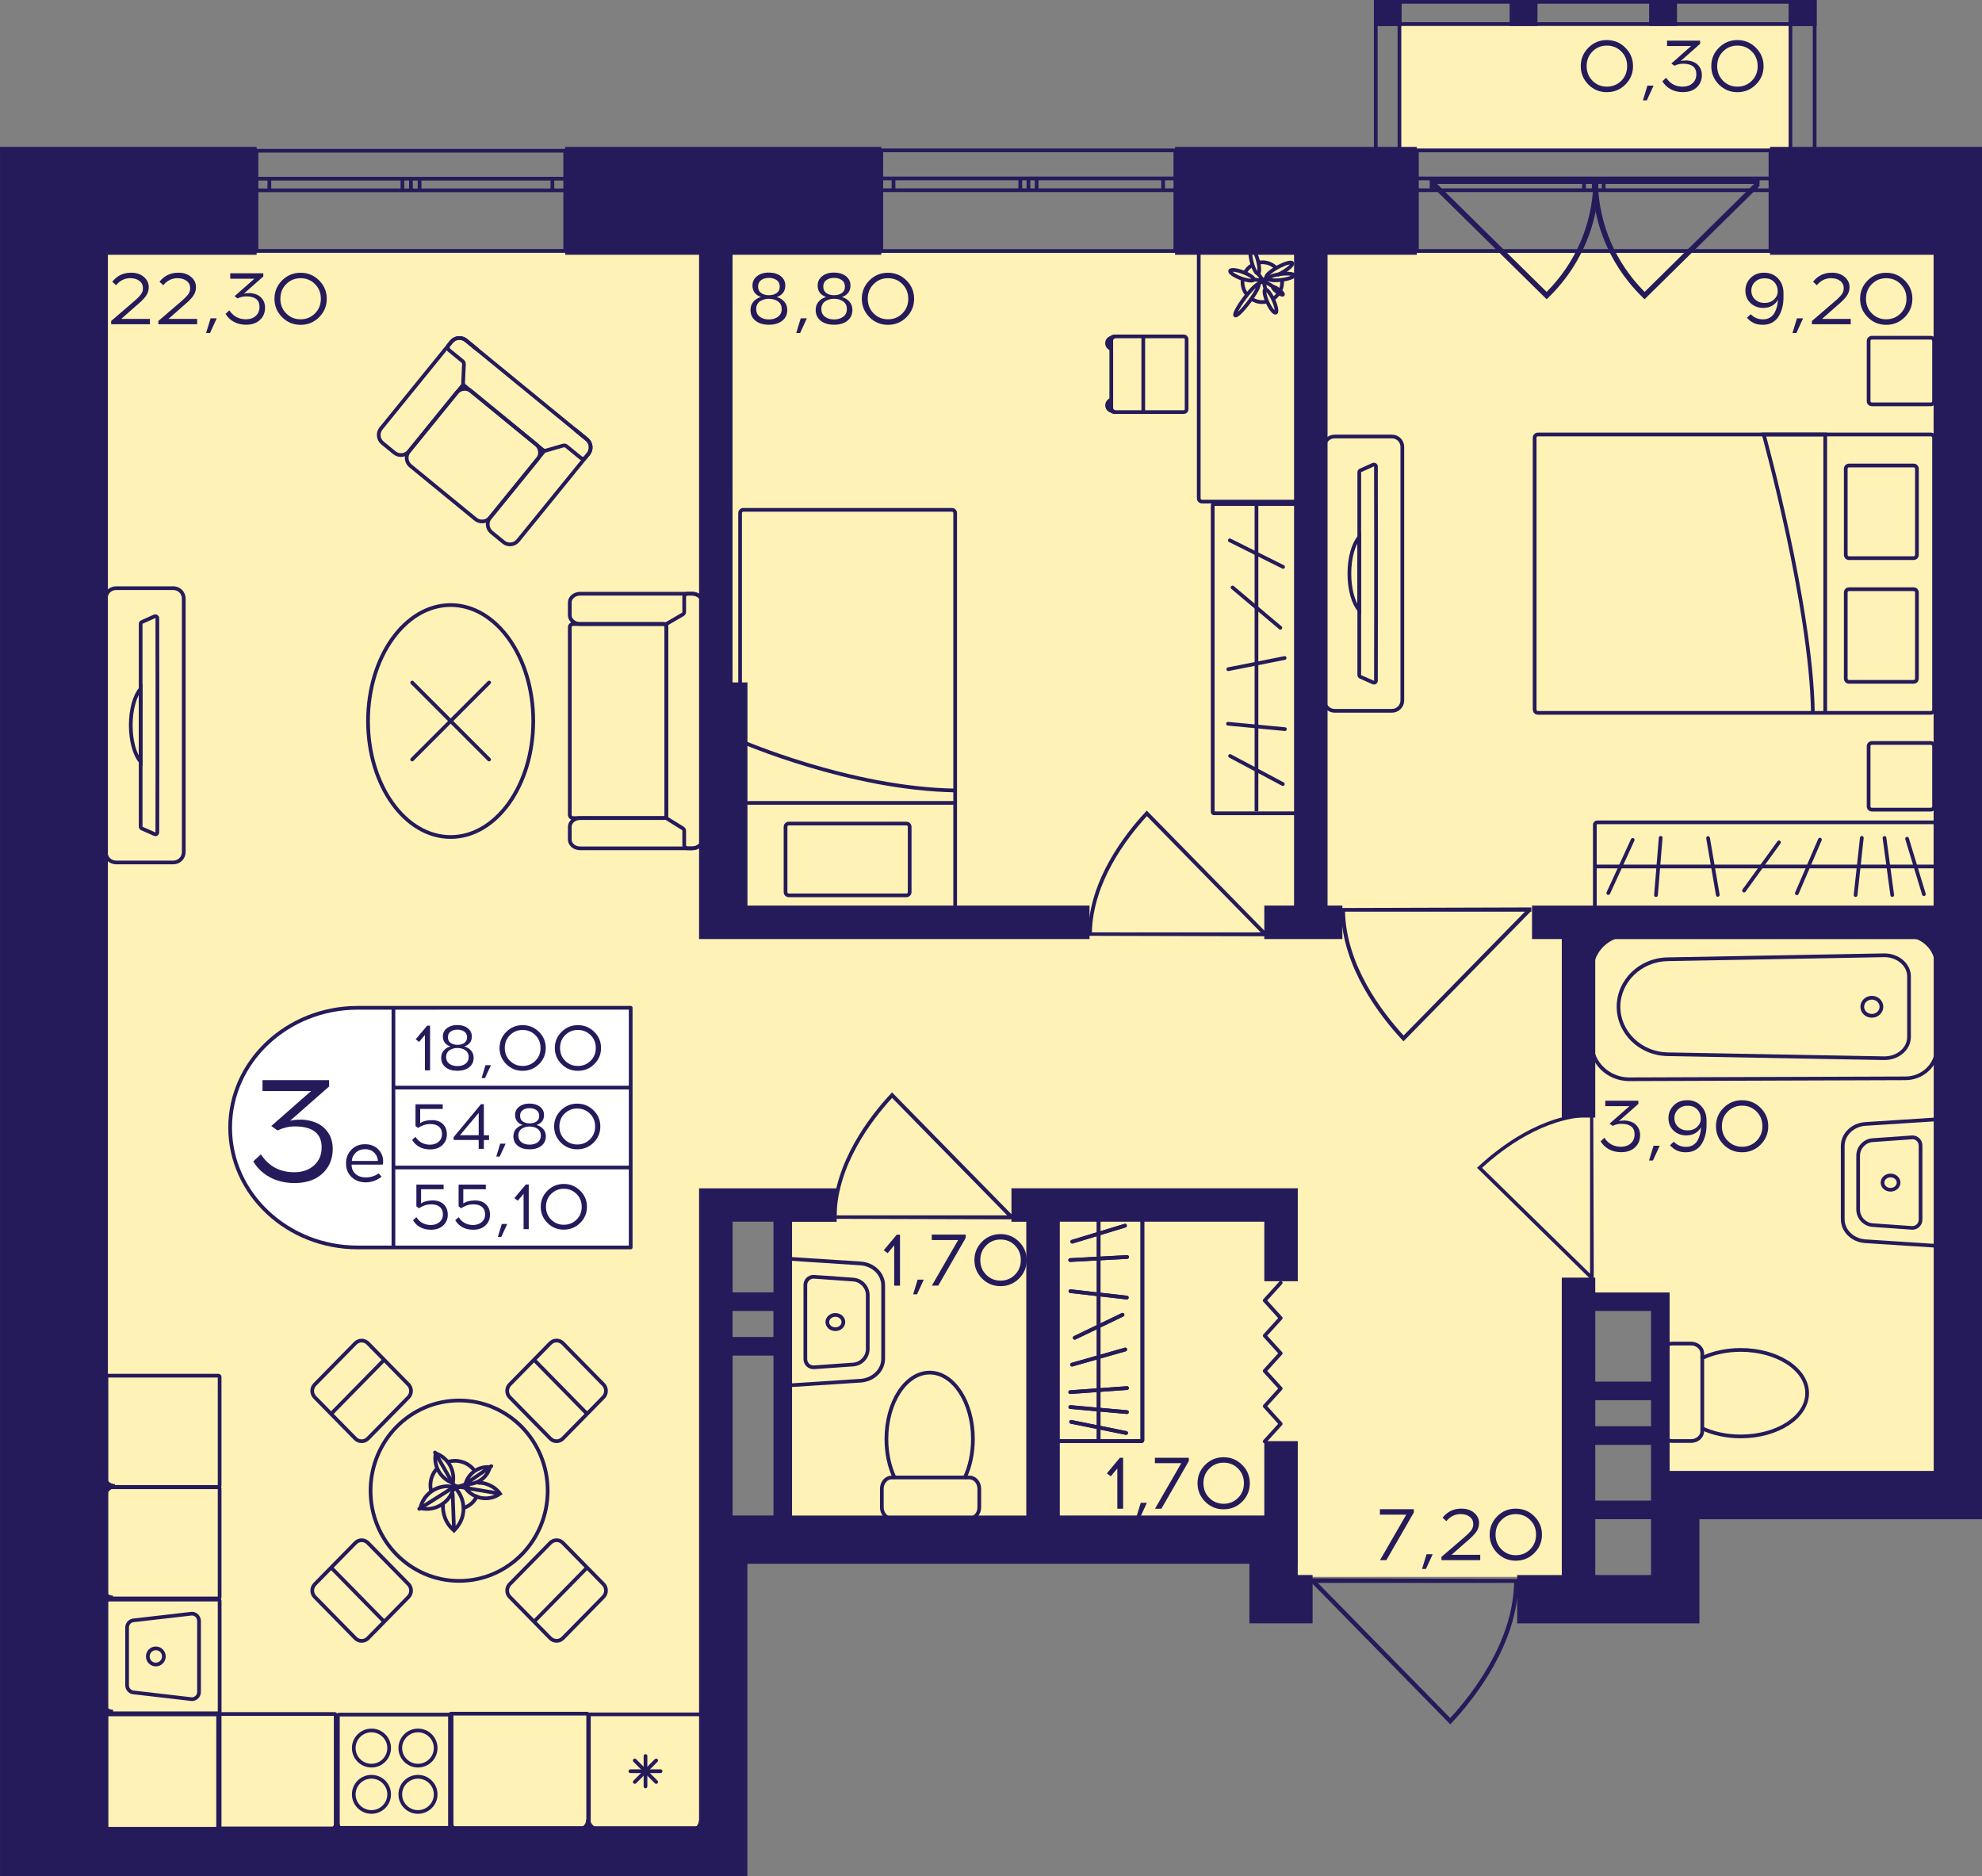 <?xml version="1.0" encoding="utf-8"?>
<!-- Generator: Adobe Illustrator 24.3.0, SVG Export Plug-In . SVG Version: 6.00 Build 0)  -->
<svg version="1.1" id="Слой_1" xmlns="http://www.w3.org/2000/svg" xmlns:xlink="http://www.w3.org/1999/xlink" x="0px" y="0px"
	 viewBox="0 0 423.02 400.4" style="enable-background:new 0 0 423.02 400.4;" xml:space="preserve">
<rect x="0" y="0" width="423.02" height="400.4" fill="#808080" stroke="none"/>
<path style="fill:#FFF2B6;" d="M416.27,53.97c-133.33,0-266.67,0-400,0c0,114.29,0,228.57,0,342.86c45.5,0,91.01,0,136.51,0
	c0-46.56,0-93.12,0-139.68c5.29,0,10.58,0,15.87,0c0,23.28,0,46.56,0,69.84c34.92,0,69.84,0,104.76,0c0,3.17,0,6.35,0,9.52
	c21.16,0,42.33,0,63.49,0c0-19.05,0-38.1,0-57.14c6.35,0,12.7,0,19.05,0c0,12.7,0,25.4,0,38.1c20.11,0,40.21,0,60.32,0
	C416.27,229.63,416.27,141.8,416.27,53.97z"/>
<rect x="298.81" y="5.16" style="fill:#FFF2B6;" width="83.5" height="26.59"/>
<g>
	<path style="fill:none;stroke:#251B5B;stroke-width:0.794;stroke-miterlimit:10;" d="M120.63,32.17l-65.89,0v21.37l65.89,0V32.17z
		 M54.75,32.17l65.89,0 M54.75,53.54l65.89,0 M54.75,38.13h2.74v2.49h-2.74V38.13z M87.71,40.62h-1.82v-2.49h1.82V40.62z
		 M57.48,38.13h28.41v2.49H57.48V38.13z M87.71,38.13h1.84v2.49h-1.84V38.13z M120.63,40.62h-2.74v-2.49h2.74V40.62z M89.55,38.13
		l28.35,0v2.49l-28.35,0V38.13z M54.75,38.13h2.74 M57.48,38.13v2.49 M57.48,40.62h-2.74 M87.71,40.62h-1.82 M85.89,40.62v-2.49
		 M85.89,38.13h1.82 M57.48,38.13h28.41 M85.89,40.62H57.48 M87.71,38.13h1.84 M89.55,38.13v2.49 M89.55,40.62h-1.84 M120.63,40.62
		h-2.74 M117.9,40.62v-2.49 M117.9,38.13h2.74 M89.55,38.13l28.35,0 M117.9,40.62l-28.35,0"/>
</g>
<g>
	<path style="fill:none;stroke:#251B5B;stroke-width:0.794;stroke-miterlimit:10;" d="M250.86,32.09l-62.76,0v21.47l62.76,0V32.09z
		 M188.1,32.09l62.76,0 M188.1,53.56l62.76,0 M188.1,38.08h2.61v2.51h-2.61V38.08z M219.5,40.59h-1.73v-2.51h1.73V40.59z
		 M190.7,38.08h27.06v2.51l-27.06,0V38.08z M219.5,38.08h1.75v2.51h-1.75V38.08z M250.86,40.59h-2.61v-2.51h2.61V40.59z
		 M221.25,38.08h27v2.51h-27V38.08z M188.1,38.08h2.61 M190.7,38.08v2.51 M190.7,40.59h-2.61 M219.5,40.59h-1.73 M217.76,40.59
		v-2.51 M217.76,38.08h1.73 M190.7,38.08h27.06 M217.76,40.59l-27.06,0 M219.5,38.08h1.75 M221.25,38.08v2.51 M221.25,40.59h-1.75
		 M250.86,40.59h-2.61 M248.25,40.59v-2.51 M248.25,38.08h2.61 M221.25,38.08h27 M248.25,40.59h-27"/>
</g>
<g>
	<path style="fill:none;stroke:#251B5B;stroke-width:0.794;stroke-miterlimit:10;" d="M377.87,32.1l-75.46,0v21.46l75.46,0V32.1z
		 M302.41,32.1l75.46,0 M302.41,53.56l75.46,0 M302.41,38.08h3.14v2.51h-3.14V38.08z M340.16,40.59h-2.08v-2.51h2.08V40.59z
		 M305.54,38.08l32.53,0v2.51l-32.53,0V38.08z M340.16,38.08h2.11v2.51h-2.11V38.08z M377.87,40.59h-3.14v-2.51h3.14V40.59z
		 M342.27,38.08h32.46v2.51h-32.46V38.08z M302.41,38.08h3.14 M305.54,38.08v2.51 M305.54,40.59h-3.14 M340.16,40.59h-2.08
		 M338.08,40.59v-2.51 M338.08,38.08h2.08 M305.54,38.08l32.53,0 M338.08,40.59l-32.53,0 M340.16,38.08h2.11 M342.27,38.08v2.51
		 M342.27,40.59h-2.11 M377.87,40.59h-3.14 M374.73,40.59v-2.51 M374.73,38.08h3.14 M342.27,38.08h32.46 M374.73,40.59h-32.46"/>
</g>
<g>
	
		<rect x="381.74" y="0" transform="matrix(-1 -2.832202e-07 2.832202e-07 -1 769.442 5.538)" style="fill:#251B5B;" width="5.95" height="5.54"/>
	
		<rect x="293.28" y="0" transform="matrix(-1 -2.882190e-07 2.882190e-07 -1 592.413 5.538)" style="fill:#251B5B;" width="5.85" height="5.54"/>
	
		<rect x="322.2" y="0" transform="matrix(-1 -2.832272e-07 2.832272e-07 -1 650.349 5.538)" style="fill:#251B5B;" width="5.95" height="5.54"/>
	
		<rect x="351.97" y="0" transform="matrix(-1 -2.832211e-07 2.832211e-07 -1 709.895 5.538)" style="fill:#251B5B;" width="5.95" height="5.54"/>
	<g>
		<path style="fill:#251B5B;" d="M386.9,0.79v33.33h-4.37V0.79H386.9 M387.7,0h-5.95l0,34.92h5.95L387.7,0L387.7,0z"/>
	</g>
	<g>
		<path style="fill:#251B5B;" d="M298.29,0.79v33.33h-4.26l0-33.33H298.29 M299.08,0h-5.85v34.92h5.85V0L299.08,0z"/>
	</g>
	<g>
		<path style="fill:#251B5B;" d="M294.07,0.79l92.83,0v3.95l-92.83,0V0.79 M293.28,0v5.54l94.42,0l0-5.54L293.28,0L293.28,0z"/>
	</g>
</g>
<g>
	<path style="fill:#251B5B;" d="M330.52,63.46c1.95-1.9,3.64-3.98,5.08-6.19c5.12-7.92,5.48-15.32,5.52-16.82
		c0.03-0.95,0.01-1.73-0.02-2.23c-0.33-0.01-0.66-0.03-0.99-0.04h-34.49l-0.08-0.08c0.02,0.54,0.04,1.08,0.05,1.62l24.51,24.14
		L330.52,63.46z M306.73,39.26h33.33c-0.27,8.65-3.75,16.78-9.96,23.03L306.73,39.26z"/>
	<path style="fill:#251B5B;" d="M350.59,63.46c-1.95-1.9-3.64-3.98-5.08-6.19c-5.12-7.92-5.48-15.32-5.52-16.82
		c-0.03-0.95-0.01-1.73,0.02-2.23c0.33-0.01,0.66-0.03,0.99-0.04h34.49l0.08-0.08c-0.02,0.54-0.04,1.08-0.05,1.62L351,63.86
		L350.59,63.46z M374.38,39.26h-33.33c0.27,8.65,3.75,16.78,9.96,23.03L374.38,39.26z"/>
</g>
<polyline style="fill:none;stroke:#251B5B;stroke-width:0.794;stroke-linecap:round;stroke-linejoin:round;stroke-miterlimit:10;" points="
	269.93,307.61 273.34,303.85 269.93,300.08 273.34,296.32 269.93,292.56 273.34,288.8 269.93,285.04 273.34,281.28 269.93,277.52 
	273.34,273.76 "/>
<path style="fill:#251B5B;" d="M232.14,199.71c0-0.24,0.01-0.48,0.01-0.74h0.1c0.25-11.14,7.73-20.85,12.23-25.68l0.28-0.3
	l25.46,25.98h0.16c0,0.28,0,0.56,0,0.84C257.64,199.79,244.89,199.75,232.14,199.71z M269.09,198.98l-24.31-24.81
	c-4.44,4.84-11.49,14.17-11.74,24.8L269.09,198.98z"/>
<path style="fill:#251B5B;" d="M286.11,193.77c0,0.26,0.01,0.51,0.01,0.78h0.11c0.26,11.87,8.24,22.21,13.03,27.36l0.29,0.31
	l27.12-27.67h0.17c0-0.3,0-0.6,0-0.9C313.27,193.69,299.69,193.73,286.11,193.77z M325.47,194.55l-25.9,26.43
	c-4.73-5.15-12.24-15.1-12.5-26.43L325.47,194.55z"/>
<path style="fill:#251B5B;" d="M340.05,237.48c-0.23,0-0.45,0.01-0.68,0.01v0.1c-10.36,0.23-19.37,7.19-23.86,11.37l-0.27,0.26
	l24.14,23.66v0.15c0.26,0,0.52,0,0.78,0C340.12,261.17,340.09,249.32,340.05,237.48z M339.37,271.81l-23.05-22.59
	c4.49-4.13,13.17-10.68,23.05-10.91L339.37,271.81z"/>
<path style="fill:#251B5B;" d="M324.21,336.95c0,0.28-0.01,0.56-0.01,0.85h-0.12c-0.29,12.95-8.99,24.23-14.22,29.84l-0.32,0.34
	l-29.59-30.19h-0.19c0-0.33,0-0.65,0-0.98C294.58,336.86,309.39,336.9,324.21,336.95z M281.27,337.8l28.25,28.83
	c5.16-5.62,13.35-16.47,13.64-28.83L281.27,337.8z"/>
<path style="fill:#251B5B;" d="M177.63,260.1c0-0.25,0.01-0.49,0.01-0.74h0.11c0.25-11.26,7.81-21.06,12.36-25.94l0.28-0.3
	l25.72,26.24h0.16c0,0.28,0,0.57,0,0.85C203.39,260.17,190.51,260.14,177.63,260.1z M214.96,259.36L190.4,234.3
	c-4.49,4.89-11.61,14.32-11.86,25.06L214.96,259.36z"/>
<g>
	<path style="fill:none;stroke:#251B5B;stroke-width:0.794;stroke-linecap:square;stroke-miterlimit:10;" d="M93.04,313.66
		c-0.46,0.55-0.8,1.21-1,1.95c-0.2,0.77-0.23,1.54-0.09,2.27"/>
	<path style="fill:none;stroke:#251B5B;stroke-width:0.794;stroke-linecap:square;stroke-miterlimit:10;" d="M101.09,313.6
		c-0.66-0.79-1.57-1.39-2.64-1.68c-0.84-0.22-1.69-0.23-2.49-0.05"/>
	<path style="fill:none;stroke:#251B5B;stroke-width:0.794;stroke-linecap:square;stroke-miterlimit:10;" d="M99.01,321.8
		c1.2-0.44,2.14-1.24,2.74-2.41"/>
	<g>
		<path style="fill:#251B5B;" d="M93.31,310.71c2.01,0.92,3.23,3.03,3.03,5.22C94.32,315,93.1,312.9,93.31,310.71 M92.69,309.64
			c-0.85,3.19,1.05,6.48,4.25,7.34h0C97.8,313.79,95.9,310.51,92.69,309.64L92.69,309.64z"/>
	</g>
	<path style="fill:none;stroke:#251B5B;stroke-width:0.794;stroke-linecap:round;stroke-miterlimit:10;" d="M99.94,316.99
		c-0.24,0.12-0.41,0.36-0.63,0.53c1.72,2.39,5.04,2.94,7.42,1.24c-0.45-0.63-1.03-1.14-1.66-1.51c-0.86-0.5-1.9-0.85-2.89-0.81"/>
	<g>
		<path style="fill:#251B5B;" d="M104.03,313.46c-0.66,1.68-2.28,2.83-4.14,2.85C100.55,314.64,102.17,313.48,104.03,313.46
			 M104.08,312.67c-2.52,0-4.75,1.79-5.21,4.35c0.33,0.06,0.65,0.09,0.97,0.09c2.52,0,4.75-1.79,5.21-4.35h0
			C104.73,312.7,104.4,312.67,104.08,312.67L104.08,312.67z"/>
	</g>
	<path style="fill:none;stroke:#251B5B;stroke-width:0.794;stroke-linecap:round;stroke-miterlimit:10;" d="M94.55,321.24
		c-0.08,1.77,0.58,3.72,1.99,5.03l0.36,0.34l0.33-0.36c2.23-2.39,2.25-6.04,0.14-8.47c-0.05-0.06-0.11-0.12-0.16-0.17"/>
	
		<line style="fill:none;stroke:#251B5B;stroke-width:0.794;stroke-linecap:round;stroke-linejoin:round;stroke-miterlimit:10;" x1="96.62" y1="318.84" x2="96.89" y2="326.37"/>
	<g>
		<path style="fill:#251B5B;" d="M95.5,317.58c0.29,0,0.59,0.02,0.88,0.07c-0.68,2.32-2.85,3.97-5.3,3.97
			c-0.29,0-0.59-0.02-0.88-0.07C90.88,319.23,93.05,317.58,95.5,317.58 M95.5,316.78c-2.9,0-5.51,2-6.16,4.93l-0.1,0.44l0.44,0.1
			c0.47,0.11,0.94,0.16,1.4,0.16c2.9,0,5.51-2,6.16-4.93l0.1-0.44l-0.44-0.1C96.43,316.83,95.96,316.78,95.5,316.78L95.5,316.78z"/>
	</g>
	
		<line style="fill:none;stroke:#251B5B;stroke-width:0.794;stroke-linecap:round;stroke-linejoin:round;stroke-miterlimit:10;" x1="97.13" y1="317.17" x2="89.48" y2="322"/>
	
		<line style="fill:none;stroke:#251B5B;stroke-width:0.794;stroke-linecap:round;stroke-miterlimit:10;" x1="99.56" y1="317.55" x2="106.4" y2="318.7"/>
	<polyline style="fill:none;stroke:#251B5B;stroke-width:0.794;stroke-linecap:round;stroke-miterlimit:10;" points="
		104.85,312.88 99.09,316.86 97.81,317.26 	"/>
	<path style="fill:none;stroke:#251B5B;stroke-width:0.794;stroke-linecap:round;stroke-miterlimit:10;" d="M97.19,317.39
		l-0.5-0.74c-0.03-0.05-3.85-6.68-3.85-6.68"/>
	
		<line style="fill:none;stroke:#251B5B;stroke-width:0.794;stroke-linecap:round;stroke-miterlimit:10;" x1="99.61" y1="317.56" x2="96.81" y2="317.09"/>
	
		<line style="fill:none;stroke:#251B5B;stroke-width:0.794;stroke-linecap:round;stroke-miterlimit:10;" x1="97.13" y1="317.64" x2="98.07" y2="317.35"/>
	<polygon style="fill:none;stroke:#251B5B;stroke-width:0.794;stroke-linecap:round;stroke-miterlimit:10;" points="97.21,317.58 
		97.7,317.33 97.39,317.17 	"/>
	<polygon style="fill:#251B5B;" points="100.27,317.04 99.09,316.86 98.25,317.2 99.56,317.55 	"/>
	<path style="fill:#251B5B;" d="M98.08,317.04c-0.04-0.01-1.15-0.19-1.15-0.19l0.31,0.36l0.67,0.08L98.08,317.04z"/>
	<polygon style="fill:#251B5B;" points="98.49,317.44 97.28,317.8 97.19,317.65 97.92,317.29 	"/>
</g>
<g>
	<path style="fill:none;stroke:#251B5B;stroke-width:0.794;stroke-miterlimit:10;" d="M24.76,184.05H37c1.24,0,2.22-1,2.22-2.21
		l0-54.11c0-1.23-0.99-2.21-2.22-2.21l-12.23,0c-1.22,0-2.22,0.98-2.22,2.21l0,54.11C22.54,183.05,23.54,184.05,24.76,184.05z
		 M30.02,133.13c0-0.16,0.11-0.32,0.25-0.38l2.72-1.22c0.29-0.11,0.59,0.08,0.59,0.38c0,1.93,0.02,7.97,0.02,15.09l0,15.53
		c0,7.12-0.02,13.18-0.02,15.09c0,0.32-0.3,0.51-0.59,0.38l-2.72-1.2c-0.14-0.06-0.25-0.22-0.25-0.4L30.02,133.13z"/>
	<g>
		<path style="fill:none;stroke:#251B5B;stroke-width:0.794;stroke-miterlimit:10;" d="M27.91,154.77c0-3.38,0.86-6.34,2.11-7.78
			l0,15.56C28.77,161.12,27.91,158.17,27.91,154.77z"/>
	</g>
</g>
<g>
	<g>
		<path style="fill:#251B5B;" d="M46.48,341.75v23.48H23.11v-23.48H46.48 M46.58,340.95H23.02c-0.39,0-0.7,0.31-0.7,0.7v23.67
			c0,0.39,0.31,0.7,0.7,0.7h23.56c0.39,0,0.7-0.31,0.7-0.7v-23.67C47.28,341.27,46.96,340.95,46.58,340.95L46.58,340.95z"/>
	</g>
	<g>
		<path style="fill:#251B5B;" d="M40.98,344.75c0.61,0.02,1.1,0.53,1.1,1.15v15.17c0,0.62-0.49,1.13-1.1,1.15l-12.22-1.42
			l-0.05-0.01h-0.05c-0.63,0-1.14-0.52-1.14-1.15v-12.33c0-0.63,0.51-1.15,1.14-1.15h0.05l0.05-0.01L40.98,344.75 M40.94,343.96
			l-12.27,1.42c-1.07,0-1.94,0.87-1.94,1.94v12.33c0,1.07,0.87,1.94,1.94,1.94l12.27,1.42c1.07,0,1.94-0.87,1.94-1.94V345.9
			C42.87,344.83,42,343.96,40.94,343.96L40.94,343.96z"/>
	</g>
	<g>
		<path style="fill:#251B5B;" d="M33.26,352.16c0.73,0,1.32,0.59,1.32,1.33c0,0.73-0.59,1.33-1.32,1.33c-0.73,0-1.32-0.59-1.32-1.33
			C31.94,352.76,32.53,352.16,33.26,352.16 M33.26,351.37c-1.16,0-2.11,0.95-2.11,2.12c0,1.17,0.94,2.12,2.11,2.12
			c1.16,0,2.11-0.95,2.11-2.12C35.37,352.32,34.42,351.37,33.26,351.37L33.26,351.37z"/>
	</g>
</g>
<g>
	<g>
		<path style="fill:#251B5B;" d="M95.99,366.3v23.37H72.51V366.3H95.99 M96.08,365.5H72.41c-0.39,0-0.7,0.31-0.7,0.7v23.56
			c0,0.39,0.31,0.7,0.7,0.7h23.67c0.39,0,0.7-0.31,0.7-0.7V366.2C96.78,365.82,96.47,365.5,96.08,365.5L96.08,365.5z"/>
	</g>
	<g>
		<g>
			<path style="fill:#251B5B;" d="M79.28,379.57c1.86,0,3.38,1.51,3.38,3.36s-1.52,3.36-3.38,3.36c-1.86,0-3.38-1.51-3.38-3.36
				S77.42,379.57,79.28,379.57 M79.28,378.77c-2.3,0-4.17,1.86-4.17,4.15s1.87,4.15,4.17,4.15c2.3,0,4.17-1.86,4.17-4.15
				S81.59,378.77,79.28,378.77L79.28,378.77z"/>
		</g>
		<g>
			<path style="fill:#251B5B;" d="M89.21,369.68c1.86,0,3.38,1.51,3.38,3.36s-1.52,3.36-3.38,3.36s-3.38-1.51-3.38-3.36
				S87.35,369.68,89.21,369.68 M89.21,368.89c-2.3,0-4.17,1.86-4.17,4.15s1.87,4.15,4.17,4.15c2.3,0,4.17-1.86,4.17-4.15
				S91.52,368.89,89.21,368.89L89.21,368.89z"/>
		</g>
		<g>
			<path style="fill:#251B5B;" d="M89.21,379.57c1.86,0,3.38,1.51,3.38,3.36s-1.52,3.36-3.38,3.36s-3.38-1.51-3.38-3.36
				S87.35,379.57,89.21,379.57 M89.21,378.77c-2.3,0-4.17,1.86-4.17,4.15s1.87,4.15,4.17,4.15c2.3,0,4.17-1.86,4.17-4.15
				S91.52,378.77,89.21,378.77L89.21,378.77z"/>
		</g>
		<g>
			<path style="fill:#251B5B;" d="M79.28,369.68c1.86,0,3.38,1.51,3.38,3.36s-1.52,3.36-3.38,3.36c-1.86,0-3.38-1.51-3.38-3.36
				S77.42,369.68,79.28,369.68 M79.28,368.89c-2.3,0-4.17,1.86-4.17,4.15s1.87,4.15,4.17,4.15c2.3,0,4.17-1.86,4.17-4.15
				S81.59,368.89,79.28,368.89L79.28,368.89z"/>
		</g>
	</g>
</g>
<g>
	<g>
		<path style="fill:#251B5B;" d="M149.45,366.24v23.48h-23.37v-23.48H149.45 M149.55,365.45h-23.56c-0.39,0-0.7,0.31-0.7,0.7v23.67
			c0,0.39,0.31,0.7,0.7,0.7h23.56c0.39,0,0.7-0.31,0.7-0.7v-23.67C150.24,365.76,149.93,365.45,149.55,365.45L149.55,365.45z"/>
	</g>
	<g>
		
			<line style="fill:none;stroke:#251B5B;stroke-width:0.794;stroke-linecap:round;stroke-miterlimit:10;" x1="140.99" y1="377.98" x2="134.54" y2="377.98"/>
		
			<line style="fill:none;stroke:#251B5B;stroke-width:0.794;stroke-linecap:round;stroke-miterlimit:10;" x1="140.05" y1="375.69" x2="135.48" y2="380.28"/>
		
			<line style="fill:none;stroke:#251B5B;stroke-width:0.794;stroke-linecap:round;stroke-miterlimit:10;" x1="137.77" y1="374.74" x2="137.77" y2="381.23"/>
		
			<line style="fill:none;stroke:#251B5B;stroke-width:0.794;stroke-linecap:round;stroke-miterlimit:10;" x1="135.48" y1="375.69" x2="140.05" y2="380.28"/>
	</g>
</g>
<g>
	<path style="fill:none;stroke:#251B5B;stroke-width:0.794;stroke-miterlimit:10;" d="M149.95,131.3v-2.74c0-1.03-1-1.86-2.22-1.86
		h-0.89l-23.01,0c-1.22,0-2.22,0.84-2.22,1.86v2.74c0,1.04,1,1.86,2.22,1.86h18.51"/>
	<path style="fill:none;stroke:#251B5B;stroke-width:0.794;stroke-miterlimit:10;" d="M149.95,176.44v2.74c0,1.04-1,1.86-2.22,1.86
		h-0.89h-23.01c-1.22,0-2.22-0.83-2.22-1.86v-2.74c0-1.03,1-1.86,2.22-1.86l18.48,0"/>
	<path style="fill:none;stroke:#251B5B;stroke-width:0.794;stroke-miterlimit:10;" d="M121.61,173.88l0-40.01
		c0-0.39,0.31-0.7,0.7-0.7l19.22,0c0.39,0,0.7,0.31,0.7,0.7l0,40.01c0,0.39-0.31,0.7-0.7,0.7l-19.22,0
		C121.92,174.58,121.61,174.27,121.61,173.88z"/>
	<path style="fill:none;stroke:#251B5B;stroke-width:0.794;stroke-miterlimit:10;" d="M145.72,176.77l-3.18-1.97
		c-0.2-0.13-0.32-0.32-0.32-0.53l0-40.76c0-0.22,0.13-0.42,0.34-0.55l3.13-1.82c0.21-0.12,0.34-0.33,0.34-0.55v-3.23
		c0-0.37,0.36-0.67,0.79-0.67h0.89c1.23,0,2.22,0.83,2.22,1.86l0,50.63c0,1.03-1,1.86-2.22,1.86h-0.89c-0.44,0-0.79-0.3-0.79-0.67
		v-3.08C146.04,177.1,145.92,176.9,145.72,176.77z"/>
</g>
<g>
	
		<ellipse style="fill:none;stroke:#251B5B;stroke-width:0.794;stroke-miterlimit:10;" cx="96.18" cy="153.87" rx="17.63" ry="24.75"/>
	<g>
		
			<line style="fill:none;stroke:#251B5B;stroke-width:0.794;stroke-linecap:round;stroke-miterlimit:10;" x1="104.39" y1="162.08" x2="87.97" y2="145.66"/>
		
			<line style="fill:none;stroke:#251B5B;stroke-width:0.794;stroke-linecap:round;stroke-miterlimit:10;" x1="104.39" y1="145.66" x2="87.97" y2="162.08"/>
	</g>
</g>
<g>
	<g>
		<g>
			<path style="fill:#251B5B;" d="M243.42,260.21v46.93h-17.88v-46.93H243.42 M243.63,259.42h-18.3c-0.32,0-0.59,0.26-0.59,0.59
				v47.35c0,0.32,0.26,0.59,0.59,0.59h18.3c0.32,0,0.59-0.26,0.59-0.59V260C244.21,259.68,243.95,259.42,243.63,259.42
				L243.63,259.42z"/>
		</g>
	</g>
	
		<line style="fill:none;stroke:#251B5B;stroke-width:0.794;stroke-miterlimit:10;" x1="234.48" y1="259.41" x2="234.48" y2="307.77"/>
	
		<line style="fill:none;stroke:#251B5B;stroke-width:0.794;stroke-linecap:round;stroke-miterlimit:10;" x1="240.55" y1="268.25" x2="228.41" y2="268.9"/>
	
		<line style="fill:none;stroke:#251B5B;stroke-width:0.794;stroke-linecap:round;stroke-miterlimit:10;" x1="240.49" y1="276.91" x2="228.46" y2="275.54"/>
	
		<line style="fill:none;stroke:#251B5B;stroke-width:0.794;stroke-linecap:round;stroke-miterlimit:10;" x1="240.35" y1="305.8" x2="228.61" y2="303.43"/>
	
		<line style="fill:none;stroke:#251B5B;stroke-width:0.794;stroke-linecap:round;stroke-miterlimit:10;" x1="239.58" y1="280.58" x2="229.38" y2="285.49"/>
	
		<line style="fill:none;stroke:#251B5B;stroke-width:0.794;stroke-linecap:round;stroke-miterlimit:10;" x1="240.16" y1="287.99" x2="228.8" y2="291.22"/>
	
		<line style="fill:none;stroke:#251B5B;stroke-width:0.794;stroke-linecap:round;stroke-miterlimit:10;" x1="240.54" y1="296.22" x2="228.42" y2="297.09"/>
	
		<line style="fill:none;stroke:#251B5B;stroke-width:0.794;stroke-linecap:round;stroke-miterlimit:10;" x1="240.52" y1="301.35" x2="228.44" y2="300.27"/>
	
		<line style="fill:none;stroke:#251B5B;stroke-width:0.794;stroke-linecap:round;stroke-miterlimit:10;" x1="240.11" y1="261.56" x2="228.85" y2="264.98"/>
	<g>
		<g>
			<path style="fill:#251B5B;" d="M243.42,260.21v46.93h-17.88v-46.93H243.42 M243.63,259.42h-18.3c-0.32,0-0.59,0.26-0.59,0.59
				v47.35c0,0.32,0.26,0.59,0.59,0.59h18.3c0.32,0,0.59-0.26,0.59-0.59V260C244.21,259.68,243.95,259.42,243.63,259.42
				L243.63,259.42z"/>
		</g>
	</g>
	
		<line style="fill:none;stroke:#251B5B;stroke-width:0.794;stroke-miterlimit:10;" x1="234.48" y1="259.41" x2="234.48" y2="307.77"/>
	
		<line style="fill:none;stroke:#251B5B;stroke-width:0.794;stroke-linecap:round;stroke-miterlimit:10;" x1="240.55" y1="268.25" x2="228.41" y2="268.9"/>
	
		<line style="fill:none;stroke:#251B5B;stroke-width:0.794;stroke-linecap:round;stroke-miterlimit:10;" x1="240.49" y1="276.91" x2="228.46" y2="275.54"/>
	
		<line style="fill:none;stroke:#251B5B;stroke-width:0.794;stroke-linecap:round;stroke-miterlimit:10;" x1="240.35" y1="305.8" x2="228.61" y2="303.43"/>
	
		<line style="fill:none;stroke:#251B5B;stroke-width:0.794;stroke-linecap:round;stroke-miterlimit:10;" x1="239.58" y1="280.58" x2="229.38" y2="285.49"/>
	
		<line style="fill:none;stroke:#251B5B;stroke-width:0.794;stroke-linecap:round;stroke-miterlimit:10;" x1="240.16" y1="287.99" x2="228.8" y2="291.22"/>
	
		<line style="fill:none;stroke:#251B5B;stroke-width:0.794;stroke-linecap:round;stroke-miterlimit:10;" x1="240.54" y1="296.22" x2="228.42" y2="297.09"/>
	
		<line style="fill:none;stroke:#251B5B;stroke-width:0.794;stroke-linecap:round;stroke-miterlimit:10;" x1="240.52" y1="301.35" x2="228.44" y2="300.27"/>
	
		<line style="fill:none;stroke:#251B5B;stroke-width:0.794;stroke-linecap:round;stroke-miterlimit:10;" x1="240.11" y1="261.56" x2="228.85" y2="264.98"/>
</g>
<g>
	<g>
		<path style="fill:none;stroke:#251B5B;stroke-width:0.794;stroke-miterlimit:10;" d="M363.32,304.82v0.59
			c0,1.16-1.08,2.11-2.39,2.11h-3.99c-1.33,0-2.39-0.95-2.39-2.11v-16.58c0-1.16,1.06-2.11,2.39-2.11h3.99
			c1.31,0,2.39,0.95,2.39,2.11v0.98"/>
	</g>
	<g>
		<path style="fill:none;stroke:#251B5B;stroke-width:0.794;stroke-miterlimit:10;" d="M385.7,297.31c0,5.1-6.34,9.23-14.17,9.23
			c-3.05,0-5.9-0.63-8.21-1.72V289.8c2.31-1.09,5.16-1.72,8.21-1.72C379.35,288.08,385.7,292.22,385.7,297.31z"/>
	</g>
</g>
<g>
	<g>
		<path style="fill:#251B5B;" d="M347.56,199.77l59.09,0.2c1.7,0,3.29,0.63,4.48,1.77c1.18,1.13,1.84,2.63,1.84,4.22v17.79
			c0,3.3-2.83,5.98-6.32,5.98l-59.08,0.2c-4.13-0.09-7.49-3.35-7.49-7.26v-15.64C340.08,203.12,343.43,199.86,347.56,199.77
			 M347.55,198.97c-4.59,0.1-8.26,3.68-8.26,8.05v15.64c0,4.38,3.67,7.95,8.26,8.05l59.1-0.2c3.93,0,7.11-3.03,7.11-6.77l0-17.79
			c0-3.74-3.18-6.77-7.11-6.77L347.55,198.97L347.55,198.97z"/>
	</g>
	<g>
		<path style="fill:#251B5B;" d="M402.19,204.26c2.68,0,4.86,1.85,4.86,4.13v12.92c0,2.28-2.18,4.13-4.86,4.13l-46.3-0.85
			c-5.54-0.11-10.06-4.48-10.06-9.74s4.51-9.63,10.05-9.74L402.19,204.26 M402.18,203.46l-46.3,0.85
			c-6.02,0.12-10.83,4.8-10.83,10.53v0c0,5.73,4.81,10.42,10.83,10.53l46.3,0.85c3.13,0,5.66-2.2,5.66-4.92l0-12.92
			C407.85,205.67,405.31,203.46,402.18,203.46L402.18,203.46z"/>
	</g>
	<g>
		<path style="fill:#251B5B;" d="M399.51,213.32L399.51,213.32c0.91,0,1.65,0.69,1.65,1.53s-0.74,1.53-1.65,1.53
			s-1.65-0.69-1.65-1.53S398.6,213.32,399.51,213.32 M399.51,212.52c-1.35,0-2.44,1.04-2.44,2.33s1.09,2.33,2.44,2.33
			c1.35,0,2.44-1.04,2.44-2.33S400.86,212.52,399.51,212.52L399.51,212.52z"/>
	</g>
</g>
<g>
	<g>
		<path style="fill:#251B5B;" d="M403.5,251.25c0.73,0,1.32,0.51,1.32,1.13s-0.59,1.13-1.32,1.13c-0.73,0-1.32-0.51-1.32-1.13
			S402.77,251.25,403.5,251.25 M403.5,250.45c-1.16,0-2.11,0.86-2.11,1.92s0.94,1.92,2.11,1.92c1.16,0,2.11-0.86,2.11-1.92
			S404.66,250.45,403.5,250.45L403.5,250.45z"/>
	</g>
	<g>
		<path style="fill:#251B5B;" d="M413.24,239.28v26.19l-15.08-0.98c-2.5-0.16-4.46-2.05-4.46-4.3v-15.64c0-2.25,1.96-4.14,4.46-4.3
			L413.24,239.28 M414.03,238.43l-15.93,1.03c-2.93,0.19-5.21,2.41-5.21,5.09v15.64c0,2.68,2.27,4.9,5.21,5.09l15.93,1.03V238.43
			L414.03,238.43z"/>
	</g>
	<g>
		<path style="fill:#251B5B;" d="M408.16,243.11c0.74,0,1.35,0.6,1.35,1.35v15.84c0,0.74-0.6,1.35-1.35,1.35c-0.03,0-0.07,0-0.1,0
			l-8.34-0.59c-1.54-0.11-2.74-1.4-2.74-2.94v-11.46c0-1.54,1.2-2.83,2.74-2.94l8.34-0.59
			C408.09,243.11,408.13,243.11,408.16,243.11 M408.16,242.31c-0.05,0-0.1,0-0.15,0.01l-8.34,0.59c-1.96,0.14-3.48,1.77-3.48,3.73
			v11.46c0,1.96,1.52,3.59,3.48,3.73l8.34,0.59c0.05,0,0.1,0.01,0.15,0.01c1.17,0,2.14-0.95,2.14-2.14v-15.84
			C410.3,243.26,409.33,242.31,408.16,242.31L408.16,242.31z"/>
	</g>
</g>
<g>
	<path style="fill:#251B5B;" d="M71.25,366.18v23.61h-24.3v-23.61H71.25 M71.45,365.38H46.76c-0.33,0-0.6,0.27-0.6,0.6v24
		c0,0.33,0.27,0.6,0.6,0.6h24.69c0.33,0,0.6-0.27,0.6-0.6v-24C72.05,365.65,71.78,365.38,71.45,365.38L71.45,365.38z"/>
</g>
<g>
	
		<ellipse style="fill:none;stroke:#251B5B;stroke-width:0.794;stroke-miterlimit:10;" cx="97.99" cy="318.12" rx="18.9" ry="19.25"/>
	<g>
		<g>
			<path style="fill:none;stroke:#251B5B;stroke-width:0.794;stroke-miterlimit:10;" d="M108.8,338.06l8.65-8.81
				c0.74-0.75,1.94-0.75,2.68,0l8.65,8.81c0.74,0.75,0.74,1.98,0,2.73l-8.65,8.81c-0.74,0.75-1.94,0.75-2.68,0l-8.65-8.81
				C108.06,340.04,108.06,338.82,108.8,338.06z"/>
			
				<line style="fill:none;stroke:#251B5B;stroke-width:0.794;stroke-miterlimit:10;" x1="125.43" y1="334.4" x2="113.86" y2="346.19"/>
		</g>
	</g>
	<g>
		<g>
			<path style="fill:none;stroke:#251B5B;stroke-width:0.794;stroke-miterlimit:10;" d="M87.17,298.19l-8.65,8.81
				c-0.74,0.75-1.94,0.75-2.68,0l-8.65-8.81c-0.74-0.75-0.74-1.98,0-2.73l8.65-8.81c0.74-0.75,1.94-0.75,2.68,0l8.65,8.81
				C87.91,296.21,87.91,297.43,87.17,298.19z"/>
			
				<line style="fill:none;stroke:#251B5B;stroke-width:0.794;stroke-miterlimit:10;" x1="70.55" y1="301.85" x2="82.12" y2="290.06"/>
		</g>
	</g>
	<g>
		<g>
			<path style="fill:none;stroke:#251B5B;stroke-width:0.794;stroke-miterlimit:10;" d="M78.53,329.26l8.65,8.81
				c0.74,0.75,0.74,1.98,0,2.73l-8.65,8.81c-0.74,0.75-1.94,0.75-2.68,0l-8.65-8.81c-0.74-0.75-0.74-1.98,0-2.73l8.65-8.81
				C76.59,328.5,77.79,328.5,78.53,329.26z"/>
			
				<line style="fill:none;stroke:#251B5B;stroke-width:0.794;stroke-miterlimit:10;" x1="82.12" y1="346.19" x2="70.55" y2="334.4"/>
		</g>
	</g>
	<g>
		<g>
			<path style="fill:none;stroke:#251B5B;stroke-width:0.794;stroke-miterlimit:10;" d="M117.45,306.99l-8.65-8.81
				c-0.74-0.75-0.74-1.98,0-2.73l8.65-8.81c0.74-0.75,1.94-0.75,2.68,0l8.65,8.81c0.74,0.75,0.74,1.98,0,2.73l-8.65,8.81
				C119.39,307.75,118.19,307.75,117.45,306.99z"/>
			
				<line style="fill:none;stroke:#251B5B;stroke-width:0.794;stroke-miterlimit:10;" x1="113.86" y1="290.06" x2="125.43" y2="301.85"/>
		</g>
	</g>
</g>
<g>
	<path style="fill:#251B5B;" d="M46.48,317.78v22.94H23.11v-22.94H46.48 M46.59,316.99H23.01c-0.38,0-0.69,0.31-0.69,0.69v23.14
		c0,0.38,0.31,0.69,0.69,0.69h23.57c0.38,0,0.69-0.31,0.69-0.69v-23.14C47.28,317.3,46.97,316.99,46.59,316.99L46.59,316.99z"/>
</g>
<g>
	<path style="fill:none;stroke:#251B5B;stroke-width:0.794;stroke-miterlimit:10;" d="M122.73,91.68l2.53,2.07
		c0.95,0.77,1.09,2.18,0.32,3.13l-0.56,0.69l-14.46,17.79c-0.77,0.95-2.17,1.09-3.12,0.31l-2.53-2.07
		c-0.96-0.78-1.09-2.18-0.32-3.13l11.63-14.31"/>
	<path style="fill:none;stroke:#251B5B;stroke-width:0.794;stroke-miterlimit:10;" d="M101.99,74.7l-2.53-2.07
		c-0.96-0.78-2.35-0.63-3.12,0.31l-0.56,0.69L81.33,91.42c-0.77,0.95-0.64,2.34,0.32,3.13l2.53,2.07c0.95,0.77,2.35,0.63,3.12-0.31
		l11.61-14.29"/>
	<path style="fill:none;stroke:#251B5B;stroke-width:0.794;stroke-miterlimit:10;" d="M87.62,99.43l13.86,11.35
		c0.95,0.78,2.35,0.64,3.12-0.31l10.16-12.5c0.77-0.95,0.63-2.35-0.32-3.13l-13.86-11.35c-0.95-0.78-2.35-0.64-3.12,0.31L87.3,96.31
		C86.52,97.26,86.67,98.66,87.62,99.43z"/>
	<path style="fill:none;stroke:#251B5B;stroke-width:0.794;stroke-miterlimit:10;" d="M99.02,77.72l-0.18,3.95
		c-0.01,0.25,0.1,0.49,0.29,0.65l16.7,13.67c0.2,0.16,0.47,0.22,0.72,0.15l3.65-1.05c0.25-0.07,0.52-0.02,0.72,0.15l2.98,2.44
		c0.34,0.28,0.84,0.23,1.11-0.11l0.56-0.69c0.77-0.95,0.63-2.35-0.32-3.13l-25.8-21.12c-0.95-0.78-2.35-0.64-3.12,0.31l-0.56,0.69
		c-0.28,0.34-0.22,0.84,0.11,1.12l2.84,2.32C98.93,77.23,99.04,77.47,99.02,77.72z"/>
</g>
<g>
	<path style="fill:none;stroke:#251B5B;stroke-width:0.794;stroke-miterlimit:10;" d="M157.96,194.05v-84.55
		c0-0.39,0.31-0.7,0.7-0.7h44.5c0.39,0,0.7,0.31,0.7,0.7v84.55c0,0.39-0.31,0.7-0.7,0.7h-44.5
		C158.27,194.75,157.96,194.44,157.96,194.05z"/>
	<path style="fill:none;stroke:#251B5B;stroke-width:0.794;stroke-miterlimit:10;" d="M194.15,176.45v13.92
		c0,0.39-0.31,0.7-0.7,0.7h-25.09c-0.39,0-0.7-0.31-0.7-0.7v-13.92c0-0.39,0.31-0.7,0.7-0.7h25.09
		C193.84,175.75,194.15,176.06,194.15,176.45z"/>
	<path style="fill:none;stroke:#251B5B;stroke-width:0.794;stroke-miterlimit:10;" d="M203.85,171.34h-45.9V158.1
		c0,0,23.32,10.21,45.9,10.59"/>
</g>
<g>
	<path style="fill:#251B5B;" d="M237.18,74.84c-0.74-0.16-1.3-0.81-1.3-1.59c0-0.91,0.73-1.62,1.61-1.62c0.33,0,0.65,0.1,0.92,0.27
		c-0.71,0.29-1.23,0.98-1.23,1.81V74.84z"/>
	<path style="fill:#251B5B;" d="M237.5,88.12c-0.89,0-1.61-0.73-1.61-1.62c0-0.79,0.55-1.45,1.3-1.6v1.14c0,0.81,0.52,1.51,1.23,1.8
		C238.15,88.03,237.83,88.12,237.5,88.12z"/>
	<g>
		<g>
			<path style="fill:none;stroke:#251B5B;stroke-width:0.794;stroke-miterlimit:10;" d="M253.26,72.39v14.95
				c0,0.33-0.27,0.6-0.6,0.6h-14.88c-0.33,0-0.6-0.27-0.6-0.6V72.39c0-0.33,0.27-0.6,0.6-0.6h14.88
				C252.99,71.79,253.26,72.06,253.26,72.39z"/>
			
				<line style="fill:none;stroke:#251B5B;stroke-width:0.794;stroke-miterlimit:10;" x1="244.01" y1="88.12" x2="244.01" y2="71.62"/>
		</g>
	</g>
</g>
<g>
	<g>
		<g>
			<path style="fill:#251B5B;" d="M277.11,107.97v65.19h-17.88v-65.19H277.11 M277.23,107.17H259.1c-0.37,0-0.67,0.3-0.67,0.67
				v65.45c0,0.37,0.3,0.67,0.67,0.67h18.13c0.37,0,0.67-0.3,0.67-0.67v-65.45C277.9,107.47,277.6,107.17,277.23,107.17
				L277.23,107.17z"/>
		</g>
	</g>
	
		<line style="fill:none;stroke:#251B5B;stroke-width:0.794;stroke-miterlimit:10;" x1="268.17" y1="173.13" x2="268.17" y2="107.42"/>
	
		<line style="fill:none;stroke:#251B5B;stroke-width:0.794;stroke-linecap:round;stroke-miterlimit:10;" x1="274.24" y1="155.6" x2="262.1" y2="154.45"/>
	
		<line style="fill:none;stroke:#251B5B;stroke-width:0.794;stroke-linecap:round;stroke-miterlimit:10;" x1="274.18" y1="140.42" x2="262.15" y2="142.81"/>
	
		<line style="fill:none;stroke:#251B5B;stroke-width:0.794;stroke-linecap:round;stroke-miterlimit:10;" x1="273.27" y1="133.97" x2="263.07" y2="125.37"/>
	
		<line style="fill:none;stroke:#251B5B;stroke-width:0.794;stroke-linecap:round;stroke-miterlimit:10;" x1="273.85" y1="120.98" x2="262.49" y2="115.31"/>
	
		<line style="fill:none;stroke:#251B5B;stroke-width:0.794;stroke-linecap:round;stroke-miterlimit:10;" x1="273.8" y1="167.33" x2="262.54" y2="161.33"/>
</g>
<g>
	<path style="fill:none;stroke:#251B5B;stroke-width:0.794;stroke-miterlimit:10;" d="M265.71,58.17c0.37-0.68,0.93-1.25,1.61-1.64
		"/>
	<path style="fill:none;stroke:#251B5B;stroke-width:0.794;stroke-miterlimit:10;" d="M265.26,59.45L265.26,59.45
		c-0.05,0.25-0.07,0.51-0.07,0.77c0,0.98,0.33,1.88,0.89,2.6"/>
	<path style="fill:none;stroke:#251B5B;stroke-width:0.794;stroke-miterlimit:10;" d="M271.74,63.77c0.5-0.33,0.93-0.77,1.25-1.28
		v-0.01"/>
	<path style="fill:none;stroke:#251B5B;stroke-width:0.794;stroke-miterlimit:10;" d="M273.32,58.59
		c-0.03-0.07-0.06-0.14-0.09-0.21"/>
	<path style="fill:none;stroke:#251B5B;stroke-width:0.794;stroke-miterlimit:10;" d="M268.57,56.05c0.27-0.05,0.55-0.08,0.84-0.08
		c1.17,0,2.21,0.47,2.98,1.23"/>
	<path style="fill:none;stroke:#251B5B;stroke-width:0.794;stroke-miterlimit:10;" d="M273.63,59.82c0.01,0.13,0.02,0.26,0.02,0.4
		c0,0.62-0.13,1.2-0.37,1.73"/>
	<path style="fill:none;stroke:#251B5B;stroke-width:0.794;stroke-miterlimit:10;" d="M270.5,64.33c-0.35,0.09-0.71,0.14-1.08,0.14
		c-0.91,0-1.75-0.29-2.44-0.78"/>
	<g>
		<path style="fill:none;stroke:#251B5B;stroke-width:0.794;stroke-miterlimit:10;" d="M272.59,58.71c0.2-0.1,0.42-0.21,0.64-0.32
			c0.05-0.03,0.11-0.05,0.16-0.08c1.53-0.84,2.61-1.81,2.42-2.16c-0.19-0.35-1.58,0.04-3.11,0.88c-0.1,0.06-0.2,0.11-0.31,0.17
			c-1.37,0.8-2.29,1.66-2.11,1.99c0.03,0.06,0.1,0.1,0.19,0.11c0.11,0.03,0.26,0.02,0.44-0.01"/>
		
			<ellipse transform="matrix(0.992 -0.126 0.126 0.992 -5.272 34.824)" style="fill:none;stroke:#251B5B;stroke-width:0.794;stroke-miterlimit:10;" cx="273.44" cy="59.21" rx="2.74" ry="0.63"/>
		
			<ellipse transform="matrix(0.602 -0.798 0.798 0.602 59.017 242.463)" style="fill:none;stroke:#251B5B;stroke-width:0.794;stroke-miterlimit:10;" cx="272.84" cy="62" rx="0.31" ry="1.34"/>
		
			<ellipse transform="matrix(0.599 -0.801 0.801 0.599 55.57 238.767)" style="fill:none;stroke:#251B5B;stroke-width:0.794;stroke-miterlimit:10;" cx="266.01" cy="63.94" rx="4.14" ry="0.63"/>
		
			<ellipse transform="matrix(0.91 -0.414 0.414 0.91 -2.294 118.034)" style="fill:none;stroke:#251B5B;stroke-width:0.794;stroke-miterlimit:10;" cx="271.24" cy="64.31" rx="0.68" ry="2.7"/>
		
			<ellipse transform="matrix(0.967 -0.255 0.255 0.967 -5.368 70.129)" style="fill:none;stroke:#251B5B;stroke-width:0.794;stroke-miterlimit:10;" cx="267.8" cy="55.77" rx="0.68" ry="2.7"/>
		
			<ellipse transform="matrix(0.351 -0.936 0.936 0.351 117.05 286.357)" style="fill:none;stroke:#251B5B;stroke-width:0.794;stroke-miterlimit:10;" cx="265.19" cy="58.7" rx="0.69" ry="2.69"/>
		
			<polyline style="fill:none;stroke:#251B5B;stroke-width:0.794;stroke-linecap:round;stroke-linejoin:round;stroke-miterlimit:10;" points="
			268.49,58.38 269.65,59.94 270.28,59.19 		"/>
		
			<polyline style="fill:none;stroke:#251B5B;stroke-width:0.794;stroke-linecap:round;stroke-linejoin:round;stroke-miterlimit:10;" points="
			270.73,59.56 269.65,59.94 267.71,59.65 		"/>
		
			<polyline style="fill:none;stroke:#251B5B;stroke-width:0.794;stroke-linecap:round;stroke-linejoin:round;stroke-miterlimit:10;" points="
			268.49,60.62 269.65,59.94 270.12,61.86 		"/>
		
			<line style="fill:none;stroke:#251B5B;stroke-width:0.794;stroke-miterlimit:10;" x1="269.65" y1="59.94" x2="271.77" y2="61.19"/>
	</g>
	<polygon style="fill:#251B5B;" points="270.46,59.3 270.75,59.52 269.85,59.86 270.18,59.3 	"/>
</g>
<path style="fill:none;stroke:#251B5B;stroke-width:0.794;stroke-miterlimit:10;" d="M277.4,53.4v52.94c0,0.39-0.31,0.7-0.7,0.7
	h-20.15c-0.39,0-0.7-0.31-0.7-0.7V53.4c0-0.39,0.31-0.7,0.7-0.7h20.15C277.08,52.7,277.4,53.01,277.4,53.4z"/>
<g>
	<path style="fill:#251B5B;" d="M46.47,366.26v23.61H23.13v-23.61H46.47 M46.67,365.47H22.93c-0.33,0-0.6,0.27-0.6,0.6v24
		c0,0.33,0.27,0.6,0.6,0.6h23.74c0.33,0,0.6-0.27,0.6-0.6v-24C47.27,365.73,47,365.47,46.67,365.47L46.67,365.47z"/>
</g>
<g>
	<path style="fill:#251B5B;" d="M46.48,293.97v22.94H23.11v-22.94H46.48 M46.59,293.18H23.01c-0.38,0-0.69,0.31-0.69,0.69v23.14
		c0,0.38,0.31,0.69,0.69,0.69h23.57c0.38,0,0.69-0.31,0.69-0.69v-23.14C47.28,293.49,46.97,293.18,46.59,293.18L46.59,293.18z"/>
</g>
<g>
	<g>
		<path style="fill:none;stroke:#251B5B;stroke-width:0.794;stroke-miterlimit:10;" d="M412.09,92.72h-83.85
			c-0.39,0-0.7,0.31-0.7,0.7v58.01c0,0.39,0.31,0.7,0.7,0.7h83.85c0.39,0,0.7-0.31,0.7-0.7V93.42
			C412.79,93.03,412.47,92.72,412.09,92.72z"/>
		<g>
			<path style="fill:none;stroke:#251B5B;stroke-width:0.794;stroke-miterlimit:10;" d="M394.64,145.51h13.79
				c0.39,0,0.7-0.31,0.7-0.7v-18.37c0-0.39-0.31-0.7-0.7-0.7h-13.79c-0.39,0-0.7,0.31-0.7,0.7v18.37
				C393.94,145.2,394.25,145.51,394.64,145.51z"/>
			<path style="fill:none;stroke:#251B5B;stroke-width:0.794;stroke-miterlimit:10;" d="M394.64,119.11h13.79
				c0.39,0,0.7-0.31,0.7-0.7v-18.37c0-0.39-0.31-0.7-0.7-0.7h-13.79c-0.39,0-0.7,0.31-0.7,0.7v18.37
				C393.94,118.79,394.25,119.11,394.64,119.11z"/>
		</g>
		<path style="fill:none;stroke:#251B5B;stroke-width:0.794;stroke-miterlimit:10;" d="M389.56,152.13V92.72h-13.13
			c0,0,10.13,36.5,10.5,59.41"/>
	</g>
	<path style="fill:none;stroke:#251B5B;stroke-width:0.794;stroke-linecap:round;stroke-miterlimit:10;" d="M399.52,172.78h12.57
		c0.39,0,0.7-0.31,0.7-0.7v-12.83c0-0.39-0.31-0.7-0.7-0.7h-12.57c-0.39,0-0.7,0.31-0.7,0.7v12.83
		C398.81,172.46,399.13,172.78,399.52,172.78z"/>
	<path style="fill:none;stroke:#251B5B;stroke-width:0.794;stroke-linecap:round;stroke-miterlimit:10;" d="M399.52,86.29h12.57
		c0.39,0,0.7-0.31,0.7-0.7V72.77c0-0.39-0.31-0.7-0.7-0.7h-12.57c-0.39,0-0.7,0.31-0.7,0.7v12.83
		C398.81,85.98,399.13,86.29,399.52,86.29z"/>
</g>
<g>
	<path style="fill:none;stroke:#251B5B;stroke-width:0.794;stroke-miterlimit:10;" d="M284.85,151.69h12.23
		c1.24,0,2.22-1,2.22-2.21V95.36c0-1.23-0.99-2.21-2.22-2.21h-12.23c-1.22,0-2.22,0.98-2.22,2.21v54.11
		C282.63,150.69,283.63,151.69,284.85,151.69z M290.11,100.77c0-0.16,0.11-0.32,0.25-0.38l2.72-1.22c0.29-0.11,0.59,0.08,0.59,0.38
		c0,1.93,0.02,7.97,0.02,15.09v15.53c0,7.12-0.02,13.18-0.02,15.09c0,0.32-0.3,0.51-0.59,0.38l-2.72-1.2
		c-0.14-0.06-0.25-0.22-0.25-0.4V100.77z"/>
	<g>
		<path style="fill:none;stroke:#251B5B;stroke-width:0.794;stroke-miterlimit:10;" d="M288,122.41c0-3.38,0.86-6.34,2.11-7.78
			v15.56C288.86,128.76,288,125.81,288,122.41z"/>
	</g>
</g>
<g>
	<g>
		<g>
			<path style="fill:#251B5B;" d="M412.96,175.89c0.07,0,0.12,0.06,0.12,0.12v17.79c0,0.07-0.06,0.12-0.12,0.12h-72.05
				c-0.07,0-0.12-0.06-0.12-0.12v-17.79c0-0.07,0.06-0.12,0.12-0.12H412.96 M412.96,175.1h-72.05c-0.51,0-0.92,0.41-0.92,0.92v17.79
				c0,0.51,0.41,0.92,0.92,0.92h72.05c0.51,0,0.92-0.41,0.92-0.92v-17.79C413.88,175.51,413.47,175.1,412.96,175.1L412.96,175.1z"/>
		</g>
	</g>
	
		<line style="fill:none;stroke:#251B5B;stroke-width:0.794;stroke-miterlimit:10;" x1="340.3" y1="184.91" x2="413.63" y2="184.91"/>
	
		<line style="fill:none;stroke:#251B5B;stroke-width:0.794;stroke-linecap:round;stroke-miterlimit:10;" x1="353.44" y1="191.02" x2="354.44" y2="178.79"/>
	
		<line style="fill:none;stroke:#251B5B;stroke-width:0.794;stroke-linecap:round;stroke-miterlimit:10;" x1="366.63" y1="190.97" x2="364.55" y2="178.84"/>
	
		<line style="fill:none;stroke:#251B5B;stroke-width:0.794;stroke-linecap:round;stroke-miterlimit:10;" x1="410.62" y1="190.82" x2="407.03" y2="178.99"/>
	
		<line style="fill:none;stroke:#251B5B;stroke-width:0.794;stroke-linecap:round;stroke-miterlimit:10;" x1="372.23" y1="190.05" x2="379.69" y2="179.76"/>
	
		<line style="fill:none;stroke:#251B5B;stroke-width:0.794;stroke-linecap:round;stroke-miterlimit:10;" x1="383.5" y1="190.63" x2="388.43" y2="179.18"/>
	
		<line style="fill:none;stroke:#251B5B;stroke-width:0.794;stroke-linecap:round;stroke-miterlimit:10;" x1="396.04" y1="191.01" x2="397.37" y2="178.8"/>
	
		<line style="fill:none;stroke:#251B5B;stroke-width:0.794;stroke-linecap:round;stroke-miterlimit:10;" x1="403.86" y1="191" x2="402.21" y2="178.82"/>
	
		<line style="fill:none;stroke:#251B5B;stroke-width:0.794;stroke-linecap:round;stroke-miterlimit:10;" x1="343.26" y1="190.58" x2="348.47" y2="179.23"/>
</g>
<g>
	<g>
		<path style="fill:none;stroke:#251B5B;stroke-width:0.794;stroke-miterlimit:10;" d="M190.91,315.3h-0.59
			c-1.16,0-2.11,1.08-2.11,2.39v3.99c0,1.33,0.95,2.39,2.11,2.39h16.58c1.16,0,2.11-1.06,2.11-2.39v-3.99
			c0-1.31-0.95-2.39-2.11-2.39h-0.98"/>
	</g>
	<g>
		<path style="fill:none;stroke:#251B5B;stroke-width:0.794;stroke-miterlimit:10;" d="M198.42,292.92c-5.1,0-9.23,6.34-9.23,14.17
			c0,3.05,0.63,5.9,1.72,8.21h15.02c1.09-2.31,1.72-5.16,1.72-8.21C207.65,299.27,203.52,292.92,198.42,292.92z"/>
	</g>
</g>
<g>
	<g>
		<path style="fill:#251B5B;" d="M178.29,281c0.73,0,1.32,0.51,1.32,1.13s-0.59,1.13-1.32,1.13s-1.32-0.51-1.32-1.13
			S177.57,281,178.29,281 M178.29,280.21c-1.16,0-2.11,0.86-2.11,1.92s0.94,1.92,2.11,1.92s2.11-0.86,2.11-1.92
			S179.46,280.21,178.29,280.21L178.29,280.21z"/>
	</g>
	<g>
		<path style="fill:#251B5B;" d="M168.55,269.04l15.08,0.98c2.5,0.16,4.46,2.05,4.46,4.3l0,15.64c0,2.25-1.96,4.14-4.46,4.3
			l-15.08,0.98L168.55,269.04 M167.76,268.19l0,27.88l15.93-1.03c2.93-0.19,5.21-2.41,5.21-5.09l0-15.64c0-2.68-2.27-4.9-5.21-5.09
			L167.76,268.19L167.76,268.19z"/>
	</g>
	<g>
		<path style="fill:#251B5B;" d="M173.63,272.87c0.03,0,0.07,0,0.1,0l8.34,0.59c1.54,0.11,2.74,1.4,2.74,2.94l0,11.46
			c0,1.54-1.2,2.83-2.74,2.94l-8.34,0.59c-0.03,0-0.07,0-0.1,0c-0.74,0-1.35-0.6-1.35-1.35v-15.84
			C172.29,273.47,172.89,272.87,173.63,272.87 M173.63,272.07c-1.17,0-2.14,0.95-2.14,2.14l0,15.84c0,1.19,0.97,2.14,2.14,2.14
			c0.05,0,0.1,0,0.15-0.01l8.34-0.59c1.96-0.14,3.48-1.77,3.48-3.73l0-11.46c0-1.96-1.52-3.59-3.48-3.73l-8.34-0.59
			C173.74,272.07,173.68,272.07,173.63,272.07L173.63,272.07z"/>
	</g>
</g>
<g>
	<path style="fill:#251B5B;" d="M125.14,366.1v23.61H96.43V366.1H125.14 M125.29,365.31h-29c-0.36,0-0.65,0.29-0.65,0.65v23.9
		c0,0.36,0.29,0.65,0.65,0.65h29c0.36,0,0.65-0.29,0.65-0.65v-23.9C125.93,365.6,125.64,365.31,125.29,365.31L125.29,365.31z"/>
</g>
<g>
	<polygon style="fill:#251B5B;stroke:#251B5B;stroke-width:0.794;stroke-miterlimit:10;" points="149.6,146.03 149.6,193.65 
		149.6,200 155.95,200 159.13,200 232.14,200 232.14,193.65 159.13,193.65 159.13,146.03 155.95,146.03 155.95,53.97 187.7,53.97 
		187.7,31.75 121.03,31.75 121.03,53.97 149.6,53.97 	"/>
	<polygon style="fill:#251B5B;stroke:#251B5B;stroke-width:0.794;stroke-miterlimit:10;" points="251.19,53.97 276.59,53.97 
		276.59,193.65 270.24,193.65 270.24,200 286.11,200 286.11,193.65 282.94,193.65 282.94,53.97 301.98,53.97 301.98,31.75 
		251.19,31.75 	"/>
	<path style="fill:#251B5B;stroke:#251B5B;stroke-width:0.794;stroke-miterlimit:10;" d="M276.59,333.33v-6.35v-3.17v-15.87h-6.35
		v15.87h-44.44v-63.49h44.44v12.7h6.35v-12.7v-3.17v-3.17h-60.32v6.35h3.17v63.49h-50.79v-34.92v-3.17v-6.35v-3.17v-15.87h9.52
		v-6.35h-22.22h-6.35v6.35v25.4v3.17v41.27v15.87v42.58c-0.01-0.06-0.05-0.16-0.06-0.2c0.01,0.13,0.03,0.92-0.59,1.55
		c-0.28,0.29-0.59,0.43-0.86,0.51h-20.28c-0.45-0.05-1.03-0.21-1.54-0.7c-0.59-0.57-0.74-1.26-0.78-1.51
		c0.01,0.13,0.03,0.92-0.59,1.55c-0.65,0.67-1.5,0.64-1.62,0.63c1.08,0.01,2.16,0.02,3.24,0.02H97.04
		c-0.59-0.57-0.74-1.26-0.78-1.51c0.01,0.13,0.02,0.88-0.56,1.51H72.92c-0.12-0.08-0.24-0.15-0.35-0.26
		c-0.61-0.63-0.59-1.42-0.59-1.55c-0.04,0.25-0.18,0.94-0.78,1.51c-0.14,0.14-0.3,0.21-0.45,0.31H22.62v-24.42
		c0.01-0.01,0.01-0.02,0.02-0.03c0.57-0.59,1.26-0.74,1.51-0.78c-0.13,0.01-0.9,0.02-1.53-0.57v-22.99c0-0.01,0.01-0.01,0.01-0.02
		c0.57-0.59,1.26-0.74,1.51-0.78c-0.13,0.01-0.89,0.02-1.52-0.56v-21.86c0.1-0.2,0.22-0.41,0.41-0.6c0.57-0.59,1.26-0.74,1.51-0.78
		c-0.13,0.01-0.92,0.03-1.55-0.59c-0.16-0.16-0.27-0.32-0.36-0.49V53.97h31.75V31.75H22.62H6.75H0.4V400h9.52h12.7H149.6h3.17h6.35
		v-66.67h107.94v12.7h3.17h6.35h3.17v-9.52h-3.17V333.33z M165.48,260.32v15.87h-9.52v-15.87H165.48z M155.95,279.37h9.52v6.35
		h-9.52V279.37z M165.48,288.89v34.92h-9.52v-34.92H165.48z"/>
	<path style="fill:#251B5B;stroke:#251B5B;stroke-width:0.794;stroke-miterlimit:10;" d="M378.17,31.75v22.22h34.92v139.68h-85.71
		V200h6.35v38.1h6.35v-33.91c0.26-0.61,0.58-1.2,0.98-1.75c0.82-1.14,1.84-1.9,2.9-2.43h65.68c0.94,0.52,1.85,1.24,2.6,2.27
		c0.35,0.49,0.63,1.01,0.87,1.55v110.47H362.3h-6.35v-6.35v-3.17v-6.35v-3.17v-15.87v-3.17h-3.17h-12.7v-3.17h-6.35v3.17v3.17v15.87
		v3.17v6.35v3.17v12.7v3.17v12.7h-9.52v9.52h38.1v-3.17v-6.35v-12.7h60.32v-6.35v-3.17V53.97v-12.7v-9.52H378.17z M340.08,279.37
		h12.7v15.87h-12.7V279.37z M340.08,298.41h12.7v6.35h-12.7V298.41z M340.08,307.94h12.7v6.35v3.17v3.17h-12.7V307.94z
		 M340.08,336.51v-12.7h12.7v12.7H340.08z"/>
</g>
<g>
	<path style="fill:#FFFFFF;stroke:#251B5B;stroke-width:0.794;stroke-linejoin:round;stroke-miterlimit:10;" d="M134.61,215.06
		l0,51.15l-58.26,0c-15.02,0-27.23-11.47-27.23-25.57c0-14.11,12.21-25.57,27.23-25.57L134.61,215.06z M83.97,215.06l0,51.15
		 M83.97,232.1l50.64,0 M83.97,249.15l50.64,0"/>
	<g>
		<path style="fill:#251B5B;" d="M70.25,231.85l-8.34,7.33c0.62-0.17,1.46-0.25,2.53-0.25c2.12,0.13,3.74,0.76,4.88,1.91
			c1.13,1.14,1.7,2.58,1.7,4.32c0,2.12-0.71,3.85-2.13,5.21s-3.36,2.05-5.82,2.1h-0.29c-1.99-0.02-3.73-0.45-5.23-1.27
			c-1.5-0.82-2.66-1.95-3.5-3.36l1.64-1.49c1.67,2.54,4.04,3.81,7.12,3.81H63c1.67-0.04,3.03-0.55,4.08-1.51
			c1.05-0.96,1.57-2.23,1.57-3.79c0-2.98-1.92-4.48-5.74-4.48c-1.22,0-2.45,0.29-3.69,0.86l-1.32-0.95l8.5-7.46H56.03v-2.32h14.21
			V231.85z"/>
		<path style="fill:#251B5B;" d="M77.93,244.18c0.87,0,1.61,0.21,2.23,0.62c0.62,0.41,1.08,0.98,1.38,1.7
			c0.13,0.31,0.2,0.66,0.23,1.06c0.03,0.4,0,0.73-0.09,0.97h-6.64c0,0.84,0.28,1.5,0.84,1.99c0.56,0.49,1.29,0.74,2.17,0.75
			c1.02,0,1.94-0.29,2.77-0.86l0.63,0.7c-1.04,0.8-2.17,1.21-3.4,1.21c-1.24-0.01-2.25-0.39-3.03-1.14
			c-0.78-0.75-1.17-1.72-1.17-2.92c0-1.15,0.38-2.12,1.13-2.9C75.74,244.57,76.72,244.18,77.93,244.18z M77.93,245.24
			c-0.79,0-1.45,0.24-1.98,0.73c-0.53,0.49-0.82,1.08-0.86,1.78h5.54c0.02-0.28-0.04-0.58-0.18-0.91c-0.2-0.49-0.52-0.87-0.96-1.17
			C79.05,245.39,78.53,245.24,77.93,245.24z"/>
	</g>
	<g>
		<path style="fill:#251B5B;" d="M94.49,236.65h-4.81v3.04c0.61-0.43,1.44-0.65,2.49-0.65c1,0,1.79,0.28,2.36,0.84
			c0.57,0.55,0.85,1.3,0.85,2.23c0,0.88-0.31,1.63-0.94,2.24c-0.63,0.61-1.48,0.92-2.56,0.94h-0.14c-0.87-0.01-1.63-0.19-2.27-0.55
			c-0.64-0.36-1.14-0.85-1.51-1.48l0.72-0.65c0.73,1.11,1.76,1.67,3.1,1.67h0.07c0.71-0.02,1.31-0.23,1.78-0.64
			c0.47-0.4,0.71-0.93,0.71-1.59c0-0.71-0.22-1.25-0.66-1.62c-0.44-0.38-1.07-0.56-1.89-0.56c-0.49,0-0.97,0.09-1.44,0.26
			c-0.47,0.17-0.84,0.37-1.11,0.59l-0.56-0.42v-4.64h5.81V236.65z"/>
		<path style="fill:#251B5B;" d="M103.27,243.28v1.89h-1.1v-1.89h-5.35v-0.61l5.83-7.03h0.62v6.63h1.11v1.02H103.27z M102.17,237.5
			l-4,4.76h4V237.5z"/>
		<path style="fill:#251B5B;" d="M107.92,244.06l-1.27,2.76h-0.73l0.84-2.76H107.92z"/>
		<path style="fill:#251B5B;" d="M114.52,240.08c0.6,0.17,1.08,0.46,1.44,0.88c0.36,0.42,0.54,0.94,0.54,1.54
			c0,0.83-0.31,1.5-0.93,2c-0.62,0.5-1.44,0.76-2.48,0.77h-0.07c-1.05,0-1.89-0.25-2.51-0.75c-0.62-0.5-0.94-1.17-0.94-2.02
			c0-0.6,0.18-1.12,0.53-1.54c0.36-0.42,0.84-0.72,1.44-0.88c-1.07-0.37-1.61-1.09-1.61-2.14c0-0.72,0.28-1.3,0.85-1.75
			c0.57-0.45,1.3-0.68,2.2-0.68h0.13c0.89,0.02,1.61,0.25,2.17,0.7c0.55,0.44,0.83,1.02,0.83,1.73
			C116.12,238.99,115.59,239.7,114.52,240.08z M113.04,244.27c0.7,0,1.28-0.17,1.73-0.51c0.45-0.34,0.67-0.82,0.67-1.42
			c0-0.6-0.22-1.07-0.65-1.41c-0.44-0.33-1.02-0.51-1.75-0.53c-0.24,0-0.49,0.03-0.74,0.08c-0.25,0.06-0.51,0.15-0.77,0.29
			c-0.27,0.14-0.48,0.34-0.65,0.61c-0.16,0.27-0.25,0.59-0.25,0.96c0,0.6,0.22,1.08,0.67,1.42
			C111.75,244.1,112.33,244.27,113.04,244.27z M111.58,236.9c-0.39,0.27-0.58,0.68-0.58,1.22c0,0.54,0.2,0.94,0.58,1.21
			c0.39,0.27,0.88,0.4,1.46,0.4c0.58,0,1.07-0.13,1.46-0.4c0.39-0.27,0.58-0.67,0.58-1.21c0-0.54-0.2-0.95-0.59-1.22
			s-0.88-0.41-1.45-0.41C112.46,236.48,111.97,236.62,111.58,236.9z"/>
		<path style="fill:#251B5B;" d="M119.71,236.95c0.96-0.95,2.11-1.43,3.48-1.43c1.36,0,2.52,0.47,3.49,1.43
			c0.97,0.95,1.45,2.1,1.45,3.44c0,1.35-0.48,2.5-1.44,3.45c-0.96,0.95-2.13,1.43-3.5,1.43c-1.36,0-2.52-0.47-3.48-1.43
			c-0.96-0.95-1.44-2.1-1.44-3.45C118.27,239.05,118.75,237.9,119.71,236.95z M125.91,237.66c-0.74-0.73-1.64-1.1-2.71-1.1
			c-1.07,0-1.97,0.37-2.71,1.1c-0.74,0.73-1.1,1.65-1.1,2.74c0,1.1,0.37,2.01,1.1,2.74c0.74,0.73,1.64,1.1,2.71,1.1
			c1.07,0,1.97-0.37,2.71-1.1c0.74-0.73,1.11-1.65,1.11-2.74C127.02,239.3,126.65,238.39,125.91,237.66z"/>
	</g>
	<g>
		<path style="fill:#251B5B;" d="M91.79,228.42h-1.1v-7.55l-1.24,1.48l-0.73-0.56l2.45-2.91h0.62V228.42z"/>
		<path style="fill:#251B5B;" d="M99.11,223.32c0.6,0.17,1.08,0.46,1.44,0.88c0.36,0.42,0.54,0.94,0.54,1.54c0,0.83-0.31,1.5-0.93,2
			c-0.62,0.5-1.44,0.76-2.48,0.77h-0.07c-1.05,0-1.89-0.25-2.51-0.75c-0.62-0.5-0.94-1.17-0.94-2.02c0-0.6,0.18-1.12,0.53-1.54
			c0.36-0.42,0.84-0.72,1.44-0.88c-1.07-0.37-1.61-1.09-1.61-2.14c0-0.72,0.28-1.3,0.85-1.75c0.57-0.45,1.3-0.68,2.2-0.68h0.13
			c0.89,0.02,1.61,0.25,2.17,0.7c0.55,0.44,0.83,1.02,0.83,1.73C100.71,222.24,100.18,222.95,99.11,223.32z M97.63,227.51
			c0.7,0,1.28-0.17,1.73-0.51c0.45-0.34,0.67-0.82,0.67-1.42c0-0.6-0.22-1.07-0.65-1.41c-0.44-0.33-1.02-0.51-1.75-0.53
			c-0.24,0-0.49,0.03-0.74,0.08c-0.25,0.06-0.51,0.15-0.77,0.29c-0.27,0.14-0.48,0.34-0.65,0.61c-0.16,0.27-0.25,0.59-0.25,0.96
			c0,0.6,0.22,1.08,0.67,1.42C96.34,227.34,96.92,227.51,97.63,227.51z M96.18,220.14c-0.39,0.27-0.58,0.68-0.58,1.22
			s0.2,0.94,0.58,1.21s0.88,0.4,1.46,0.4c0.58,0,1.07-0.13,1.46-0.4c0.39-0.27,0.58-0.67,0.58-1.21s-0.2-0.95-0.59-1.22
			c-0.39-0.27-0.88-0.41-1.45-0.41C97.05,219.73,96.56,219.87,96.18,220.14z"/>
		<path style="fill:#251B5B;" d="M104.78,227.31l-1.27,2.76h-0.73l0.84-2.76H104.78z"/>
		<path style="fill:#251B5B;" d="M108.06,220.2c0.96-0.95,2.11-1.43,3.48-1.43c1.36,0,2.52,0.47,3.49,1.43
			c0.97,0.95,1.45,2.1,1.45,3.44c0,1.35-0.48,2.5-1.44,3.45c-0.96,0.95-2.13,1.43-3.5,1.43c-1.36,0-2.52-0.47-3.48-1.43
			c-0.96-0.95-1.44-2.1-1.44-3.45C106.63,222.3,107.1,221.15,108.06,220.2z M114.26,220.9c-0.74-0.73-1.64-1.1-2.71-1.1
			c-1.07,0-1.97,0.37-2.71,1.1c-0.74,0.73-1.1,1.65-1.1,2.74c0,1.1,0.37,2.01,1.1,2.74c0.74,0.73,1.64,1.1,2.71,1.1
			c1.07,0,1.97-0.37,2.71-1.1c0.74-0.73,1.11-1.65,1.11-2.74C115.37,222.55,115,221.63,114.26,220.9z"/>
		<path style="fill:#251B5B;" d="M119.86,220.2c0.96-0.95,2.11-1.43,3.48-1.43s2.52,0.47,3.49,1.43c0.97,0.95,1.45,2.1,1.45,3.44
			c0,1.35-0.48,2.5-1.44,3.45c-0.96,0.95-2.13,1.43-3.5,1.43c-1.36,0-2.52-0.47-3.48-1.43c-0.96-0.95-1.44-2.1-1.44-3.45
			C118.42,222.3,118.9,221.15,119.86,220.2z M126.05,220.9c-0.74-0.73-1.64-1.1-2.71-1.1c-1.07,0-1.97,0.37-2.71,1.1
			c-0.74,0.73-1.1,1.65-1.1,2.74c0,1.1,0.37,2.01,1.1,2.74c0.74,0.73,1.64,1.1,2.71,1.1c1.07,0,1.97-0.37,2.71-1.1
			c0.74-0.73,1.11-1.65,1.11-2.74C127.16,222.55,126.79,221.63,126.05,220.9z"/>
	</g>
	<g>
		<path style="fill:#251B5B;" d="M94.68,253.79h-4.81v3.04c0.61-0.43,1.44-0.65,2.49-0.65c1,0,1.79,0.28,2.36,0.84
			c0.57,0.55,0.85,1.3,0.85,2.23c0,0.88-0.31,1.63-0.94,2.24c-0.63,0.61-1.48,0.92-2.56,0.94h-0.14c-0.87-0.01-1.63-0.19-2.27-0.55
			c-0.64-0.36-1.14-0.85-1.51-1.48l0.72-0.65c0.73,1.11,1.76,1.67,3.1,1.67h0.07c0.71-0.02,1.31-0.23,1.78-0.64
			c0.47-0.4,0.71-0.93,0.71-1.59c0-0.71-0.22-1.25-0.66-1.62c-0.44-0.38-1.07-0.56-1.89-0.56c-0.49,0-0.97,0.09-1.44,0.26
			c-0.47,0.17-0.84,0.37-1.11,0.59l-0.56-0.42v-4.64h5.81V253.79z"/>
		<path style="fill:#251B5B;" d="M103.69,253.79h-4.81v3.04c0.61-0.43,1.44-0.65,2.49-0.65c1,0,1.79,0.28,2.36,0.84
			c0.57,0.55,0.85,1.3,0.85,2.23c0,0.88-0.31,1.63-0.94,2.24c-0.63,0.61-1.48,0.92-2.56,0.94h-0.14c-0.87-0.01-1.63-0.19-2.27-0.55
			c-0.64-0.36-1.14-0.85-1.51-1.48l0.72-0.65c0.73,1.11,1.76,1.67,3.1,1.67h0.07c0.71-0.02,1.31-0.23,1.78-0.64
			c0.47-0.4,0.71-0.93,0.71-1.59c0-0.71-0.22-1.25-0.66-1.62c-0.44-0.38-1.07-0.56-1.89-0.56c-0.49,0-0.97,0.09-1.44,0.26
			c-0.47,0.17-0.84,0.37-1.11,0.59l-0.56-0.42v-4.64h5.81V253.79z"/>
		<path style="fill:#251B5B;" d="M108.26,261.2l-1.27,2.76h-0.73l0.84-2.76H108.26z"/>
		<path style="fill:#251B5B;" d="M112.85,262.31h-1.1v-7.55l-1.24,1.48l-0.73-0.56l2.45-2.91h0.62V262.31z"/>
		<path style="fill:#251B5B;" d="M116.85,254.09c0.96-0.95,2.11-1.43,3.48-1.43c1.36,0,2.52,0.47,3.49,1.43
			c0.97,0.95,1.45,2.1,1.45,3.44c0,1.35-0.48,2.5-1.44,3.45c-0.96,0.95-2.13,1.43-3.5,1.43c-1.36,0-2.52-0.47-3.48-1.43
			c-0.96-0.95-1.44-2.1-1.44-3.45C115.41,256.19,115.89,255.04,116.85,254.09z M123.05,254.79c-0.74-0.73-1.64-1.1-2.71-1.1
			c-1.07,0-1.97,0.37-2.71,1.1c-0.74,0.73-1.1,1.65-1.1,2.74c0,1.1,0.37,2.01,1.1,2.74c0.74,0.73,1.64,1.1,2.71,1.1
			c1.07,0,1.97-0.37,2.71-1.1c0.74-0.73,1.11-1.65,1.11-2.74C124.15,256.44,123.78,255.52,123.05,254.79z"/>
	</g>
</g>
<g>
	<path style="fill:#251B5B;" d="M339.01,10.18c1.08-1.09,2.4-1.63,3.94-1.63c1.54,0,2.86,0.54,3.95,1.63
		c1.09,1.09,1.64,2.39,1.64,3.93s-0.54,2.84-1.63,3.93s-2.41,1.63-3.96,1.63c-1.54,0-2.86-0.54-3.94-1.63s-1.63-2.39-1.63-3.93
		S337.93,11.27,339.01,10.18z M346.03,10.98c-0.83-0.83-1.86-1.25-3.07-1.25c-1.21,0-2.24,0.42-3.07,1.25
		c-0.84,0.84-1.25,1.88-1.25,3.13s0.42,2.29,1.25,3.13c0.83,0.83,1.86,1.25,3.07,1.25c1.21,0,2.24-0.42,3.07-1.25
		c0.83-0.84,1.25-1.88,1.25-3.13S346.87,11.82,346.03,10.98z"/>
	<path style="fill:#251B5B;" d="M352.92,18.28l-1.44,3.14h-0.83l0.96-3.14H352.92z"/>
	<path style="fill:#251B5B;" d="M362.85,9.36l-4.15,3.67c0.31-0.08,0.73-0.13,1.26-0.13c1.05,0.06,1.86,0.38,2.42,0.95
		c0.56,0.57,0.85,1.29,0.85,2.16c0,1.06-0.35,1.93-1.06,2.6c-0.71,0.68-1.67,1.03-2.89,1.05h-0.14c-0.99-0.01-1.86-0.22-2.6-0.64
		c-0.74-0.41-1.32-0.97-1.74-1.68l0.81-0.75c0.83,1.27,2.01,1.9,3.54,1.9h0.1c0.83-0.02,1.5-0.27,2.02-0.75
		c0.52-0.48,0.78-1.11,0.78-1.9c0-1.49-0.95-2.24-2.85-2.24c-0.61,0-1.22,0.14-1.83,0.43l-0.65-0.48l4.23-3.73h-5.15V8.68h7.06V9.36
		z"/>
	<path style="fill:#251B5B;" d="M366.87,10.18c1.08-1.09,2.4-1.63,3.94-1.63c1.54,0,2.86,0.54,3.95,1.63
		c1.09,1.09,1.64,2.39,1.64,3.93s-0.54,2.84-1.63,3.93s-2.41,1.63-3.96,1.63c-1.54,0-2.86-0.54-3.94-1.63
		c-1.08-1.09-1.63-2.39-1.63-3.93S365.78,11.27,366.87,10.18z M373.89,10.98c-0.83-0.83-1.86-1.25-3.07-1.25
		c-1.21,0-2.24,0.42-3.07,1.25c-0.84,0.84-1.25,1.88-1.25,3.13s0.42,2.29,1.25,3.13c0.83,0.83,1.86,1.25,3.07,1.25
		c1.21,0,2.24-0.42,3.07-1.25c0.83-0.84,1.25-1.88,1.25-3.13S374.72,11.82,373.89,10.98z"/>
</g>
<g>
	<path style="fill:#251B5B;" d="M376.29,69.31h-0.11c-1.38,0-2.49-0.5-3.32-1.51l0.8-0.74c0.73,0.73,1.58,1.09,2.54,1.09h0.1
		c0.55,0,1.04-0.12,1.45-0.37c0.41-0.24,0.74-0.57,0.97-0.99s0.41-0.86,0.53-1.32c0.12-0.47,0.19-0.96,0.22-1.49
		c-0.28,0.52-0.69,0.94-1.23,1.26c-0.54,0.32-1.17,0.47-1.9,0.47c-1.1,0-2-0.34-2.73-1.03c-0.72-0.69-1.09-1.58-1.09-2.67
		c0-1.05,0.37-1.94,1.11-2.69c0.74-0.75,1.7-1.12,2.89-1.12c1.23,0,2.23,0.41,2.99,1.24c0.76,0.82,1.14,1.86,1.14,3.09v0.94
		c0,0.76-0.08,1.48-0.25,2.15c-0.17,0.67-0.42,1.29-0.76,1.86c-0.34,0.57-0.8,1.01-1.37,1.34
		C377.71,69.15,377.05,69.31,376.29,69.31z M376.61,64.65c0.81,0,1.48-0.24,2.01-0.73s0.8-1.08,0.8-1.76c0-0.78-0.25-1.44-0.75-1.97
		c-0.5-0.53-1.18-0.8-2.06-0.8c-0.82,0-1.49,0.25-2.02,0.76c-0.53,0.5-0.8,1.13-0.8,1.88c0,0.75,0.27,1.38,0.8,1.88
		C375.12,64.39,375.79,64.65,376.61,64.65z"/>
	<path style="fill:#251B5B;" d="M384.84,67.93l-1.44,3.14h-0.83l0.96-3.14H384.84z"/>
	<path style="fill:#251B5B;" d="M395,69.2h-8.28v-0.7l4.91-4.22c0.7-0.6,1.19-1.1,1.47-1.49c0.28-0.39,0.41-0.82,0.41-1.3
		c0-0.64-0.25-1.16-0.75-1.54c-0.5-0.38-1.1-0.57-1.8-0.57l-0.14-0.02c-1.21,0-2.23,0.51-3.05,1.51l-0.81-0.75
		c1.03-1.28,2.34-1.92,3.94-1.92h0.18c1.06,0.01,1.94,0.31,2.63,0.9c0.69,0.59,1.04,1.31,1.04,2.18c0,0.7-0.21,1.34-0.63,1.92
		c-0.42,0.58-1.13,1.29-2.15,2.13l-3.09,2.72H395V69.2z"/>
	<path style="fill:#251B5B;" d="M398.63,59.83c1.08-1.08,2.4-1.62,3.94-1.62c1.54,0,2.86,0.54,3.95,1.62
		c1.09,1.09,1.64,2.4,1.64,3.93s-0.54,2.84-1.63,3.93c-1.09,1.09-2.41,1.63-3.96,1.63c-1.54,0-2.86-0.54-3.94-1.63
		s-1.63-2.39-1.63-3.93S397.55,60.91,398.63,59.83z M405.65,60.63c-0.83-0.84-1.86-1.26-3.07-1.26c-1.21,0-2.24,0.42-3.07,1.26
		c-0.84,0.84-1.25,1.88-1.25,3.13c0,1.25,0.42,2.29,1.25,3.12c0.83,0.84,1.86,1.26,3.07,1.26c1.21,0,2.24-0.42,3.07-1.26
		c0.83-0.83,1.25-1.88,1.25-3.12C406.91,62.51,406.49,61.47,405.65,60.63z"/>
</g>
<g>
	<path style="fill:#251B5B;" d="M165.79,63.39c0.68,0.19,1.22,0.53,1.63,1.01s0.61,1.07,0.61,1.75c0,0.95-0.35,1.71-1.05,2.28
		c-0.7,0.57-1.64,0.86-2.81,0.87h-0.08c-1.19,0-2.14-0.29-2.85-0.86c-0.71-0.57-1.06-1.34-1.06-2.3c0-0.69,0.2-1.27,0.61-1.75
		c0.4-0.48,0.95-0.82,1.63-1.01c-1.21-0.42-1.82-1.24-1.82-2.45c0-0.81,0.32-1.48,0.97-1.99c0.64-0.51,1.47-0.77,2.5-0.77h0.14
		c1.01,0.02,1.83,0.29,2.46,0.79c0.63,0.51,0.94,1.17,0.94,1.97C167.6,62.15,167,62.97,165.79,63.39z M164.11,68.17
		c0.8,0,1.45-0.2,1.96-0.59c0.51-0.39,0.77-0.93,0.77-1.62c0-0.69-0.25-1.22-0.74-1.6c-0.49-0.38-1.16-0.58-1.98-0.6
		c-0.28,0-0.56,0.03-0.84,0.09c-0.28,0.07-0.57,0.17-0.88,0.33c-0.3,0.16-0.55,0.38-0.73,0.69c-0.19,0.31-0.28,0.67-0.28,1.09
		c0,0.69,0.25,1.23,0.76,1.62C162.65,67.97,163.3,68.17,164.11,68.17z M162.46,59.77c-0.44,0.31-0.66,0.78-0.66,1.39
		s0.22,1.07,0.66,1.38c0.44,0.31,0.99,0.46,1.65,0.46c0.66,0,1.21-0.16,1.65-0.46c0.44-0.31,0.66-0.77,0.66-1.38
		s-0.22-1.08-0.67-1.39s-0.99-0.47-1.64-0.47C163.45,59.3,162.9,59.45,162.46,59.77z"/>
	<path style="fill:#251B5B;" d="M172.21,67.93l-1.44,3.14h-0.83l0.96-3.14H172.21z"/>
	<path style="fill:#251B5B;" d="M179.69,63.39c0.68,0.19,1.22,0.53,1.63,1.01s0.61,1.07,0.61,1.75c0,0.95-0.35,1.71-1.05,2.28
		s-1.64,0.86-2.81,0.87H178c-1.19,0-2.14-0.29-2.85-0.86s-1.06-1.34-1.06-2.3c0-0.69,0.2-1.27,0.61-1.75
		c0.4-0.48,0.95-0.82,1.63-1.01c-1.21-0.42-1.82-1.24-1.82-2.45c0-0.81,0.32-1.48,0.97-1.99c0.64-0.51,1.47-0.77,2.5-0.77h0.14
		c1.01,0.02,1.83,0.29,2.46,0.79c0.63,0.51,0.94,1.17,0.94,1.97C181.51,62.15,180.9,62.97,179.69,63.39z M178.02,68.17
		c0.8,0,1.45-0.2,1.96-0.59c0.51-0.39,0.77-0.93,0.77-1.62c0-0.69-0.25-1.22-0.74-1.6c-0.49-0.38-1.16-0.58-1.98-0.6
		c-0.28,0-0.56,0.03-0.84,0.09c-0.28,0.07-0.57,0.17-0.88,0.33c-0.3,0.16-0.55,0.38-0.73,0.69c-0.19,0.31-0.28,0.67-0.28,1.09
		c0,0.69,0.25,1.23,0.76,1.62C176.55,67.97,177.21,68.17,178.02,68.17z M176.37,59.77c-0.44,0.31-0.66,0.78-0.66,1.39
		s0.22,1.07,0.66,1.38c0.44,0.31,0.99,0.46,1.65,0.46c0.66,0,1.21-0.16,1.65-0.46c0.44-0.31,0.66-0.77,0.66-1.38
		s-0.22-1.08-0.67-1.39s-0.99-0.47-1.64-0.47C177.36,59.3,176.81,59.45,176.37,59.77z"/>
	<path style="fill:#251B5B;" d="M185.57,59.83c1.08-1.08,2.4-1.62,3.94-1.62c1.54,0,2.86,0.54,3.95,1.62
		c1.09,1.09,1.64,2.4,1.64,3.93s-0.54,2.84-1.63,3.93c-1.09,1.09-2.41,1.63-3.96,1.63c-1.54,0-2.86-0.54-3.94-1.63
		s-1.63-2.39-1.63-3.93S184.49,60.91,185.57,59.83z M192.6,60.63c-0.83-0.84-1.86-1.26-3.07-1.26s-2.24,0.42-3.07,1.26
		c-0.84,0.84-1.25,1.88-1.25,3.13c0,1.25,0.42,2.29,1.25,3.12c0.83,0.84,1.86,1.26,3.07,1.26s2.24-0.42,3.07-1.26
		c0.83-0.83,1.25-1.88,1.25-3.12C193.85,62.51,193.43,61.47,192.6,60.63z"/>
</g>
<g>
	<path style="fill:#251B5B;" d="M32,69.2h-8.28v-0.7l4.91-4.22c0.7-0.6,1.19-1.1,1.47-1.49c0.28-0.39,0.41-0.82,0.41-1.3
		c0-0.64-0.25-1.16-0.75-1.54c-0.5-0.38-1.1-0.57-1.8-0.57l-0.14-0.02c-1.21,0-2.23,0.51-3.05,1.51l-0.81-0.75
		c1.03-1.28,2.34-1.92,3.94-1.92h0.18c1.06,0.01,1.94,0.31,2.63,0.9c0.69,0.59,1.04,1.31,1.04,2.18c0,0.7-0.21,1.34-0.63,1.92
		c-0.42,0.58-1.13,1.29-2.15,2.13l-3.09,2.72H32V69.2z"/>
	<path style="fill:#251B5B;" d="M42.08,69.2h-8.28v-0.7l4.91-4.22c0.7-0.6,1.19-1.1,1.47-1.49c0.28-0.39,0.41-0.82,0.41-1.3
		c0-0.64-0.25-1.16-0.75-1.54c-0.5-0.38-1.1-0.57-1.8-0.57l-0.14-0.02c-1.21,0-2.23,0.51-3.05,1.51l-0.81-0.75
		c1.03-1.28,2.34-1.92,3.94-1.92h0.18c1.06,0.01,1.94,0.31,2.63,0.9c0.69,0.59,1.04,1.31,1.04,2.18c0,0.7-0.21,1.34-0.63,1.92
		c-0.42,0.58-1.13,1.29-2.15,2.13l-3.09,2.72h6.12V69.2z"/>
	<path style="fill:#251B5B;" d="M46.26,67.93l-1.44,3.14h-0.83l0.96-3.14H46.26z"/>
	<path style="fill:#251B5B;" d="M56.19,59.01l-4.15,3.66c0.31-0.08,0.73-0.13,1.26-0.13c1.05,0.07,1.86,0.38,2.42,0.95
		c0.56,0.57,0.85,1.29,0.85,2.16c0,1.06-0.35,1.93-1.06,2.6c-0.71,0.68-1.67,1.03-2.89,1.05h-0.14c-0.99-0.01-1.86-0.22-2.6-0.64
		c-0.74-0.41-1.32-0.97-1.74-1.68l0.81-0.75c0.83,1.27,2.01,1.91,3.54,1.91h0.1c0.83-0.02,1.5-0.27,2.02-0.75
		c0.52-0.48,0.78-1.12,0.78-1.9c0-1.49-0.95-2.24-2.85-2.24c-0.61,0-1.22,0.14-1.83,0.43l-0.65-0.47l4.23-3.73h-5.15v-1.16h7.06
		V59.01z"/>
	<path style="fill:#251B5B;" d="M60.21,59.83c1.08-1.08,2.4-1.62,3.94-1.62c1.54,0,2.86,0.54,3.95,1.62
		c1.09,1.09,1.64,2.4,1.64,3.93s-0.54,2.84-1.63,3.93s-2.41,1.63-3.96,1.63c-1.54,0-2.86-0.54-3.94-1.63s-1.63-2.39-1.63-3.93
		S59.13,60.91,60.21,59.83z M67.23,60.63c-0.83-0.84-1.86-1.26-3.07-1.26c-1.21,0-2.24,0.42-3.07,1.26
		c-0.84,0.84-1.25,1.88-1.25,3.13c0,1.25,0.42,2.29,1.25,3.12c0.83,0.84,1.86,1.26,3.07,1.26c1.21,0,2.24-0.42,3.07-1.26
		c0.83-0.83,1.25-1.88,1.25-3.12C68.49,62.51,68.07,61.47,67.23,60.63z"/>
</g>
<g>
	<path style="fill:#251B5B;" d="M239.71,321.97h-1.24v-8.6l-1.4,1.68l-0.83-0.63l2.77-3.32h0.7V321.97z"/>
	<path style="fill:#251B5B;" d="M244.78,320.7l-1.44,3.14h-0.83l0.96-3.14H244.78z"/>
	<path style="fill:#251B5B;" d="M253.74,311.78l-5.87,10.19h-1.36l5.61-9.72h-5.63v-1.16h7.24V311.78z"/>
	<path style="fill:#251B5B;" d="M257.22,312.6c1.08-1.08,2.4-1.62,3.94-1.62c1.54,0,2.86,0.54,3.95,1.62
		c1.09,1.09,1.64,2.4,1.64,3.93c0,1.53-0.54,2.84-1.63,3.93c-1.09,1.09-2.41,1.63-3.96,1.63c-1.54,0-2.86-0.54-3.94-1.63
		c-1.08-1.09-1.63-2.39-1.63-3.93C255.59,315,256.13,313.68,257.22,312.6z M264.24,313.4c-0.83-0.84-1.86-1.26-3.07-1.26
		c-1.21,0-2.24,0.42-3.07,1.26c-0.84,0.84-1.25,1.88-1.25,3.13c0,1.25,0.42,2.29,1.25,3.12c0.83,0.84,1.86,1.26,3.07,1.26
		c1.21,0,2.24-0.42,3.07-1.26c0.83-0.83,1.25-1.88,1.25-3.12C265.49,315.28,265.07,314.24,264.24,313.4z"/>
</g>
<g>
	<path style="fill:#251B5B;" d="M192.09,274.36h-1.24v-8.6l-1.4,1.68l-0.83-0.63l2.77-3.32h0.7V274.36z"/>
	<path style="fill:#251B5B;" d="M197.16,273.08l-1.44,3.14h-0.83l0.96-3.14H197.16z"/>
	<path style="fill:#251B5B;" d="M206.12,264.16l-5.87,10.19h-1.36l5.61-9.72h-5.63v-1.16h7.24V264.16z"/>
	<path style="fill:#251B5B;" d="M209.6,264.98c1.08-1.08,2.4-1.62,3.94-1.62c1.54,0,2.86,0.54,3.95,1.62
		c1.09,1.09,1.64,2.4,1.64,3.93c0,1.53-0.54,2.84-1.63,3.93c-1.09,1.09-2.41,1.63-3.96,1.63c-1.54,0-2.86-0.54-3.94-1.63
		c-1.08-1.09-1.63-2.39-1.63-3.93C207.97,267.38,208.51,266.07,209.6,264.98z M216.62,265.78c-0.83-0.84-1.86-1.26-3.07-1.26
		s-2.24,0.42-3.07,1.26c-0.84,0.84-1.25,1.88-1.25,3.13c0,1.25,0.42,2.29,1.25,3.12c0.83,0.84,1.86,1.26,3.07,1.26
		s2.24-0.42,3.07-1.26c0.83-0.83,1.25-1.88,1.25-3.12C217.87,267.66,217.46,266.62,216.62,265.78z"/>
</g>
<g>
	<path style="fill:#251B5B;" d="M301.76,322.76l-5.87,10.19h-1.36l5.61-9.72h-5.63v-1.16h7.24V322.76z"/>
	<path style="fill:#251B5B;" d="M305.78,331.68l-1.44,3.14h-0.83l0.96-3.14H305.78z"/>
	<path style="fill:#251B5B;" d="M315.93,332.95h-8.28v-0.7l4.91-4.22c0.7-0.6,1.19-1.1,1.47-1.49c0.28-0.39,0.41-0.82,0.41-1.3
		c0-0.64-0.25-1.16-0.75-1.54c-0.5-0.38-1.1-0.57-1.8-0.57l-0.14-0.02c-1.21,0-2.23,0.51-3.05,1.51l-0.81-0.75
		c1.03-1.28,2.34-1.92,3.94-1.92h0.18c1.06,0.01,1.94,0.31,2.63,0.9c0.69,0.59,1.04,1.31,1.04,2.18c0,0.7-0.21,1.34-0.63,1.92
		c-0.42,0.58-1.13,1.29-2.15,2.13l-3.09,2.72h6.12V332.95z"/>
	<path style="fill:#251B5B;" d="M319.57,323.57c1.08-1.08,2.4-1.62,3.94-1.62c1.54,0,2.86,0.54,3.95,1.62
		c1.09,1.09,1.64,2.4,1.64,3.93c0,1.53-0.54,2.84-1.63,3.93c-1.09,1.09-2.41,1.63-3.96,1.63c-1.54,0-2.86-0.54-3.94-1.63
		c-1.08-1.09-1.63-2.39-1.63-3.93C317.94,325.97,318.48,324.66,319.57,323.57z M326.59,324.38c-0.83-0.84-1.86-1.26-3.07-1.26
		c-1.21,0-2.24,0.42-3.07,1.26c-0.84,0.84-1.25,1.88-1.25,3.13c0,1.25,0.42,2.29,1.25,3.12c0.83,0.84,1.86,1.26,3.07,1.26
		c1.21,0,2.24-0.42,3.07-1.26c0.83-0.83,1.25-1.88,1.25-3.12C327.84,326.26,327.43,325.21,326.59,324.38z"/>
</g>
<g>
	<path style="fill:#251B5B;" d="M349.67,235.59l-4.15,3.66c0.31-0.08,0.73-0.13,1.26-0.13c1.05,0.07,1.86,0.38,2.42,0.95
		c0.56,0.57,0.85,1.29,0.85,2.16c0,1.06-0.35,1.93-1.06,2.6c-0.71,0.68-1.67,1.03-2.89,1.05h-0.14c-0.99-0.01-1.86-0.22-2.6-0.64
		s-1.32-0.97-1.74-1.68l0.81-0.75c0.83,1.27,2.01,1.91,3.54,1.91h0.1c0.83-0.02,1.5-0.27,2.02-0.75c0.52-0.48,0.78-1.12,0.78-1.9
		c0-1.49-0.95-2.24-2.85-2.24c-0.61,0-1.22,0.14-1.83,0.43l-0.65-0.47l4.23-3.73h-5.15v-1.16h7.06V235.59z"/>
	<path style="fill:#251B5B;" d="M354.23,244.51l-1.44,3.14h-0.83l0.96-3.14H354.23z"/>
	<path style="fill:#251B5B;" d="M359.87,245.9h-0.11c-1.38,0-2.49-0.5-3.32-1.51l0.8-0.74c0.73,0.73,1.58,1.09,2.54,1.09h0.1
		c0.55,0,1.04-0.12,1.45-0.37c0.41-0.24,0.74-0.57,0.97-0.99c0.23-0.42,0.41-0.86,0.53-1.32c0.12-0.47,0.19-0.96,0.22-1.49
		c-0.28,0.52-0.69,0.94-1.23,1.26c-0.54,0.32-1.17,0.47-1.9,0.47c-1.1,0-2-0.34-2.73-1.03c-0.72-0.69-1.09-1.58-1.09-2.67
		c0-1.05,0.37-1.94,1.11-2.69c0.74-0.75,1.7-1.12,2.89-1.12c1.23,0,2.23,0.41,2.99,1.24c0.76,0.82,1.14,1.86,1.14,3.09v0.94
		c0,0.76-0.08,1.48-0.25,2.15c-0.17,0.67-0.42,1.29-0.76,1.86c-0.34,0.57-0.8,1.01-1.37,1.34
		C361.29,245.73,360.62,245.9,359.87,245.9z M360.19,241.23c0.81,0,1.48-0.24,2.01-0.73c0.53-0.49,0.8-1.08,0.8-1.76
		c0-0.78-0.25-1.44-0.75-1.97c-0.5-0.53-1.18-0.8-2.06-0.8c-0.82,0-1.49,0.25-2.02,0.76c-0.53,0.5-0.8,1.13-0.8,1.88
		c0,0.75,0.27,1.38,0.8,1.88C358.69,240.98,359.37,241.23,360.19,241.23z"/>
	<path style="fill:#251B5B;" d="M367.87,236.41c1.08-1.08,2.4-1.62,3.94-1.62c1.54,0,2.86,0.54,3.95,1.62
		c1.09,1.09,1.64,2.4,1.64,3.93s-0.54,2.84-1.63,3.93s-2.41,1.63-3.96,1.63c-1.54,0-2.86-0.54-3.94-1.63s-1.63-2.39-1.63-3.93
		S366.79,237.49,367.87,236.41z M374.9,237.21c-0.83-0.84-1.86-1.26-3.07-1.26c-1.21,0-2.24,0.42-3.07,1.26
		c-0.84,0.84-1.25,1.88-1.25,3.13c0,1.25,0.42,2.29,1.25,3.12c0.83,0.84,1.86,1.26,3.07,1.26c1.21,0,2.24-0.42,3.07-1.26
		c0.83-0.83,1.25-1.88,1.25-3.12C376.15,239.09,375.73,238.05,374.9,237.21z"/>
</g>
</svg>
